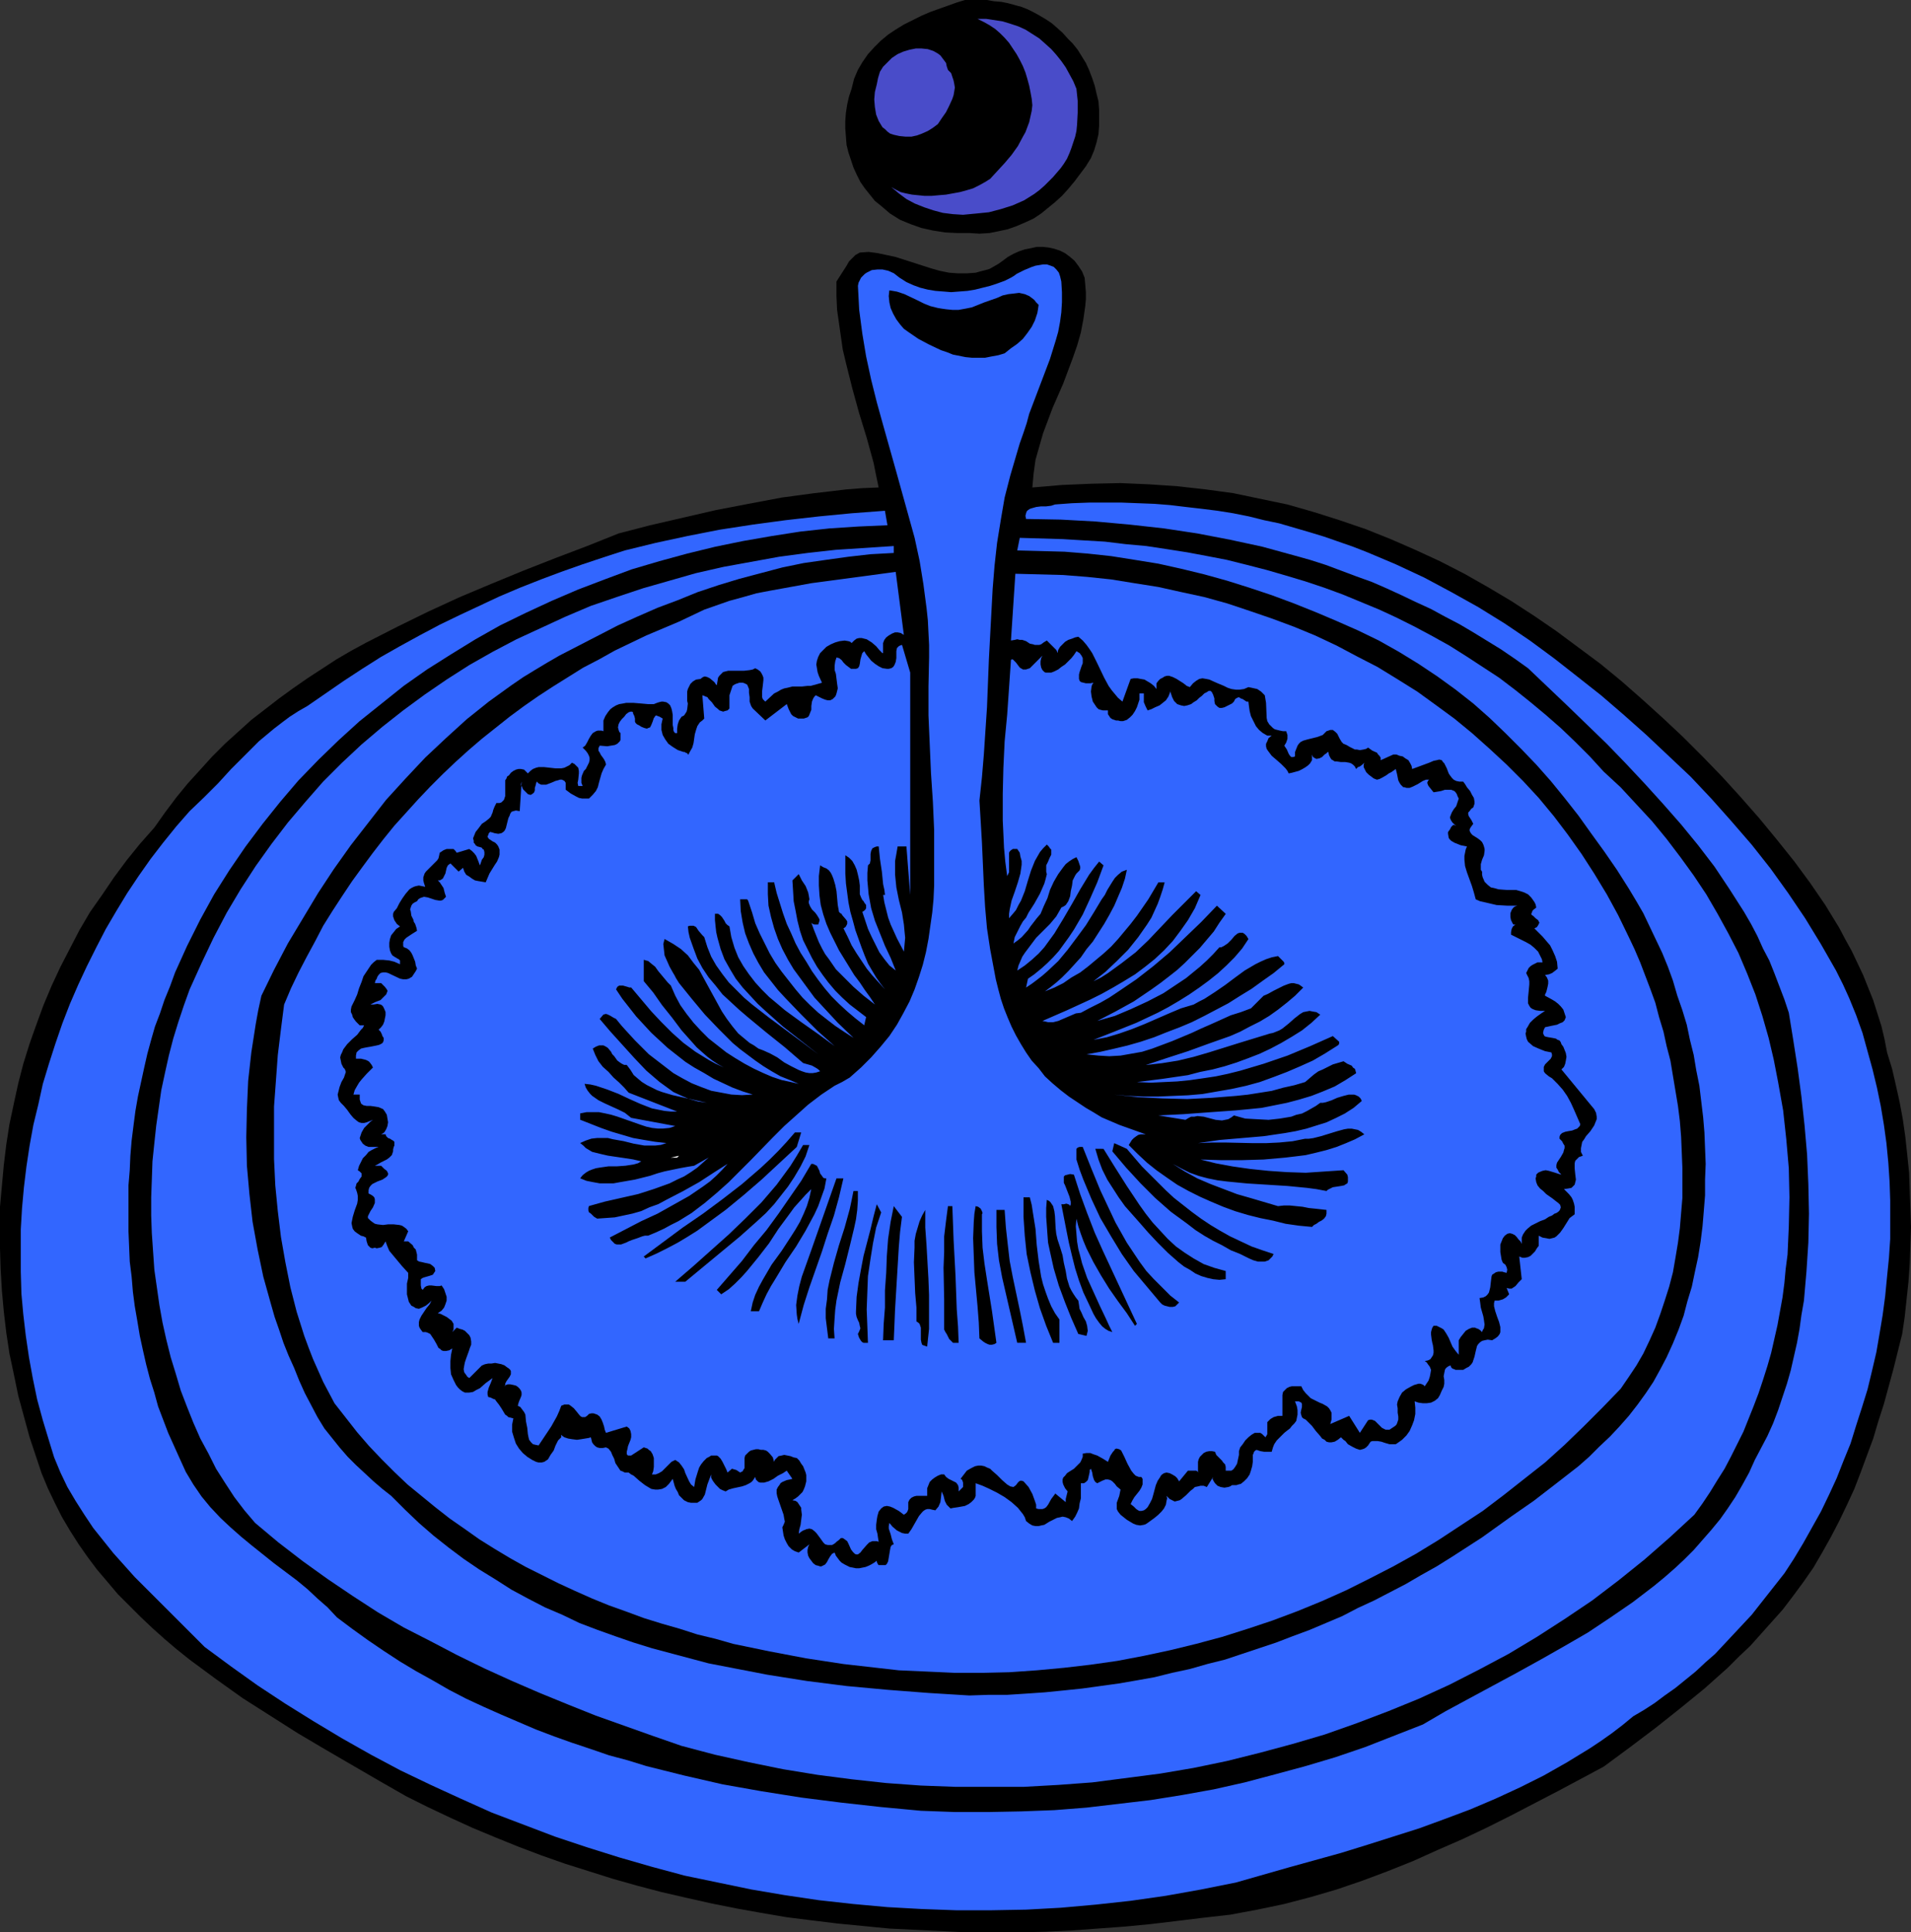 <?xml version="1.0" encoding="UTF-8" standalone="no"?>
<svg
   version="1.0"
   width="129.724mm"
   height="131.149mm"
   id="svg28"
   sodipodi:docname="Purple Spout.wmf"
   xmlns:inkscape="http://www.inkscape.org/namespaces/inkscape"
   xmlns:sodipodi="http://sodipodi.sourceforge.net/DTD/sodipodi-0.dtd"
   xmlns="http://www.w3.org/2000/svg"
   xmlns:svg="http://www.w3.org/2000/svg">
  <rect width="100%" height="100%" fill="#333333" stroke="none"/>
  <sodipodi:namedview
     id="namedview28"
     pagecolor="#ffffff"
     bordercolor="#000000"
     borderopacity="0.25"
     inkscape:showpageshadow="2"
     inkscape:pageopacity="0.0"
     inkscape:pagecheckerboard="0"
     inkscape:deskcolor="#d1d1d1"
     inkscape:document-units="mm" />
  <defs
     id="defs1">
    <pattern
       id="WMFhbasepattern"
       patternUnits="userSpaceOnUse"
       width="6"
       height="6"
       x="0"
       y="0" />
  </defs>
  <path
     style="fill:#000000;fill-opacity:1;fill-rule:evenodd;stroke:none"
     d="m 273.912,9.855 1.293,1.293 1.293,1.616 2.101,3.393 0.808,1.777 0.808,2.1 0.646,1.939 0.485,2.1 0.485,1.939 0.162,2.1 v 2.1 2.1 l -0.162,2.1 -0.485,2.1 -0.646,2.1 -0.808,1.939 -1.293,2.1 -1.454,1.939 -1.454,1.939 -1.616,1.939 -1.616,1.777 -1.778,1.616 -1.778,1.454 -1.778,1.454 -1.939,1.293 -2.101,0.969 -2.262,0.969 -2.262,0.808 -2.262,0.485 -2.424,0.485 -2.586,0.162 -2.586,-0.162 h -3.232 l -3.07,-0.162 -3.07,-0.485 -2.909,-0.646 -2.747,-0.969 -2.747,-1.131 -1.293,-0.808 -1.293,-0.808 -1.131,-0.969 -1.131,-0.969 -1.616,-1.293 -1.293,-1.616 -1.293,-1.616 -1.131,-1.616 -0.97,-1.939 -0.808,-1.777 -0.646,-1.939 -0.646,-1.939 -0.485,-1.939 -0.162,-2.1 -0.162,-2.1 v -1.939 l 0.162,-2.1 0.323,-2.1 0.485,-2.1 0.646,-1.939 0.646,-2.585 0.97,-2.262 1.131,-1.939 1.454,-2.1 1.616,-1.777 1.616,-1.616 1.939,-1.616 1.939,-1.293 2.101,-1.293 2.262,-1.131 2.262,-1.131 2.262,-0.969 4.525,-1.616 2.262,-0.808 L 247.571,0 h 1.939 1.939 1.778 l 1.778,0.323 1.939,0.162 1.616,0.323 1.778,0.485 1.778,0.485 1.616,0.646 1.616,0.808 1.454,0.808 1.616,0.969 1.454,0.969 1.293,1.131 1.454,1.293 z"
     id="path1" />
  <path
     style="fill:#494cc9;fill-opacity:1;fill-rule:evenodd;stroke:none"
     d="m 276.174,22.781 0.323,3.07 v 3.07 l -0.162,3.07 -0.162,1.616 -0.323,1.454 -0.485,1.454 -0.485,1.454 -0.485,1.293 -0.646,1.454 -0.808,1.293 -0.808,1.131 -0.97,1.131 -0.97,1.131 -1.131,1.131 -1.131,1.131 -1.293,1.131 -1.293,0.969 -1.293,0.808 -1.293,0.808 -1.454,0.646 -1.454,0.646 -3.07,0.969 -3.07,0.808 -3.232,0.323 -3.394,0.323 -2.586,-0.162 -2.586,-0.323 -2.424,-0.646 -2.424,-0.808 -2.424,-0.969 -2.101,-1.131 -1.939,-1.454 -1.939,-1.616 1.131,0.646 1.293,0.646 1.293,0.323 1.616,0.323 1.616,0.162 1.616,0.162 h 1.778 l 1.778,-0.162 1.939,-0.162 1.778,-0.323 1.778,-0.323 1.778,-0.485 1.616,-0.485 1.616,-0.808 1.454,-0.808 1.293,-0.808 3.717,-4.039 1.778,-2.1 1.616,-2.262 1.293,-2.423 0.646,-1.131 0.485,-1.293 0.485,-1.293 0.323,-1.454 0.323,-1.454 0.162,-1.454 -0.162,-1.616 -0.323,-1.777 -0.323,-1.616 -0.485,-1.777 -0.485,-1.616 -0.646,-1.616 -0.808,-1.616 -0.808,-1.454 -0.97,-1.454 -0.97,-1.454 -1.131,-1.293 -1.131,-1.131 -1.293,-1.131 -1.454,-0.969 -1.454,-0.808 -1.616,-0.808 h 2.262 l 2.101,0.323 2.101,0.323 2.101,0.646 1.939,0.646 1.778,0.808 1.778,1.131 1.778,1.131 1.454,1.293 1.616,1.454 1.293,1.454 1.293,1.616 1.131,1.616 0.97,1.777 0.97,1.777 z"
     id="path2" />
  <path
     style="fill:#494cc9;fill-opacity:1;fill-rule:evenodd;stroke:none"
     d="m 243.208,17.934 0.808,0.808 0.323,0.969 0.323,0.969 0.162,0.808 0.162,0.969 -0.162,0.969 -0.162,0.969 -0.323,0.969 -0.808,1.777 -0.808,1.616 -1.131,1.616 -0.97,1.454 -1.293,0.969 -1.293,0.808 -1.454,0.646 -1.293,0.485 -1.454,0.323 h -1.454 l -1.616,-0.162 -1.454,-0.323 -0.97,-0.323 -0.646,-0.485 -0.646,-0.646 -0.646,-0.485 -0.485,-0.808 -0.485,-0.808 -0.323,-0.808 -0.323,-0.808 -0.323,-1.939 -0.162,-1.939 0.162,-1.939 0.485,-1.939 0.162,-0.808 0.162,-0.808 0.485,-1.616 0.808,-1.293 1.131,-1.131 1.131,-1.131 1.454,-0.969 1.454,-0.646 1.616,-0.485 1.616,-0.323 h 1.454 l 1.616,0.162 1.454,0.485 1.131,0.646 0.646,0.485 0.485,0.646 0.485,0.646 0.485,0.646 0.162,0.808 z"
     id="path3" />
  <path
     style="fill:#000000;fill-opacity:1;fill-rule:evenodd;stroke:none"
     d="m 278.275,71.25 0.162,1.777 0.162,1.939 v 1.777 l -0.162,1.777 -0.485,3.393 -0.646,3.393 -0.97,3.393 -1.131,3.231 -2.424,6.463 -2.747,6.301 -2.424,6.463 -0.97,3.393 -0.97,3.393 -0.485,3.554 -0.323,3.554 7.595,-0.646 7.595,-0.323 7.434,-0.162 7.434,0.323 7.11,0.485 7.272,0.808 7.11,0.969 6.949,1.454 6.949,1.454 6.787,1.939 6.626,2.1 6.626,2.262 6.464,2.585 6.302,2.747 6.302,2.908 6.302,3.231 5.979,3.393 5.979,3.554 5.979,3.878 5.656,3.878 5.656,4.201 5.656,4.201 5.494,4.524 5.333,4.685 5.171,4.685 5.171,4.847 5.01,5.008 5.01,5.17 4.848,5.332 4.686,5.332 4.525,5.493 4.525,5.655 4.04,5.493 3.878,5.655 3.555,5.816 1.616,3.07 1.616,2.908 1.454,3.07 1.454,3.07 1.293,3.231 1.293,3.231 2.101,6.624 0.808,3.393 0.646,3.393 1.293,4.201 0.97,4.201 0.97,4.362 0.808,4.362 0.646,4.524 0.485,4.524 0.485,4.685 0.162,4.685 0.162,4.524 0.162,4.685 -0.162,4.685 -0.162,4.685 -0.323,4.685 -0.485,4.524 -0.485,4.524 -0.646,4.362 -2.262,9.048 -2.424,8.886 -1.454,4.524 -1.293,4.362 -1.616,4.362 -1.616,4.362 -1.616,4.201 -1.939,4.201 -1.939,4.039 -2.101,4.039 -2.262,4.039 -2.262,3.878 -2.586,3.716 -2.747,3.716 -2.586,3.393 -2.747,3.07 -2.747,3.07 -2.747,3.07 -2.909,2.747 -2.909,2.908 -5.979,5.332 -6.141,5.008 -6.302,5.008 -6.626,5.008 -6.787,5.008 -11.797,6.301 -12.12,6.301 -6.141,3.07 -6.141,2.908 -6.302,2.747 -6.464,2.908 -6.464,2.585 -6.464,2.423 -6.626,2.262 -6.626,1.939 -6.787,1.777 -6.949,1.454 -6.949,1.293 -7.11,0.808 -6.626,0.808 -6.787,0.808 -6.787,0.646 -6.626,0.485 -6.626,0.485 -6.787,0.323 -6.787,0.162 h -6.626 -6.787 l -6.626,-0.323 -6.626,-0.323 -6.626,-0.323 -6.626,-0.646 -6.626,-0.646 -6.626,-0.808 -6.464,-0.808 -6.626,-1.131 -6.302,-1.131 -6.464,-1.293 -6.464,-1.454 -6.302,-1.454 -6.141,-1.616 -6.302,-1.777 -6.141,-1.939 -6.141,-1.939 -5.979,-2.1 -5.979,-2.262 -5.979,-2.423 -5.818,-2.423 -5.656,-2.585 -5.818,-2.747 -5.494,-2.747 -6.787,-3.878 -6.949,-4.039 -6.949,-4.039 -7.11,-4.201 -7.11,-4.524 -7.11,-4.524 -6.787,-4.847 -6.787,-5.008 -3.232,-2.585 -3.232,-2.747 -3.07,-2.747 -3.07,-2.908 -2.909,-2.908 -2.909,-2.908 -2.586,-3.07 -2.747,-3.231 -2.424,-3.231 -2.262,-3.231 -2.262,-3.554 -2.101,-3.554 -1.778,-3.554 -1.778,-3.716 -1.616,-3.878 -1.293,-3.878 -1.778,-5.332 L 6.141,363.359 4.686,358.027 3.555,352.534 2.424,347.202 1.616,341.871 0.97,336.377 0.485,331.046 0.162,325.553 0,320.221 v -5.332 -5.332 l 0.485,-5.332 0.485,-5.332 0.646,-5.332 0.808,-5.17 1.131,-5.332 1.131,-5.17 1.293,-5.008 1.616,-5.17 1.778,-5.008 1.778,-4.847 2.101,-5.008 2.262,-4.847 2.424,-4.685 2.424,-4.685 2.747,-4.685 3.07,-4.362 3.07,-4.524 3.232,-4.362 3.394,-4.201 3.717,-4.201 2.747,-3.878 2.909,-3.878 2.909,-3.554 3.232,-3.554 3.07,-3.393 3.232,-3.231 3.394,-3.07 3.394,-3.07 3.555,-2.747 3.555,-2.747 3.555,-2.585 3.717,-2.585 7.434,-4.847 3.878,-2.262 3.878,-2.1 7.918,-4.039 7.918,-3.878 8.08,-3.716 8.08,-3.393 8.242,-3.393 8.242,-3.231 8.08,-3.07 8.08,-3.231 8.08,-2.1 8.403,-1.939 8.403,-1.939 8.403,-1.616 8.565,-1.616 8.403,-1.131 4.202,-0.485 4.04,-0.485 4.202,-0.323 4.04,-0.162 -0.646,-3.07 -0.646,-3.231 -1.778,-6.463 -1.939,-6.301 -1.778,-6.463 -1.616,-6.463 -0.808,-3.393 -0.485,-3.393 -0.485,-3.393 -0.485,-3.393 -0.162,-3.554 v -3.716 l 2.586,-4.039 0.646,-1.131 0.808,-0.808 0.808,-0.808 1.131,-0.646 2.262,-0.162 2.424,0.323 2.262,0.485 2.262,0.485 4.525,1.454 4.525,1.454 2.262,0.646 2.424,0.485 2.262,0.162 h 2.262 l 2.262,-0.162 1.131,-0.323 1.293,-0.323 1.131,-0.323 1.131,-0.646 1.131,-0.646 1.131,-0.808 1.293,-0.969 1.454,-0.808 1.454,-0.646 1.454,-0.485 1.616,-0.323 1.454,-0.323 h 1.616 l 1.454,0.162 1.454,0.323 1.454,0.485 1.293,0.646 1.293,0.969 1.131,0.969 0.97,1.293 0.97,1.454 z"
     id="path4" />
  <path
     style="fill:#3266ff;fill-opacity:1;fill-rule:evenodd;stroke:none"
     d="m 272.296,72.219 0.162,2.747 v 2.585 l -0.162,2.585 -0.323,2.423 -0.485,2.585 -0.646,2.262 -1.454,4.685 -1.778,4.685 -1.778,4.685 -1.778,4.685 -0.646,2.423 -0.808,2.423 -0.97,2.747 -0.808,2.747 -1.616,5.493 -1.454,5.655 -0.97,5.655 -0.97,5.978 -0.646,5.816 -0.485,5.978 -0.323,5.978 -0.646,12.117 -0.485,12.279 -0.808,12.117 -0.485,5.816 -0.646,5.978 0.323,5.332 0.323,5.493 0.485,10.986 0.323,5.493 0.485,5.493 0.808,5.332 0.97,5.17 0.485,2.585 0.646,2.585 0.646,2.423 0.808,2.423 0.97,2.423 0.97,2.262 1.131,2.262 1.293,2.262 1.293,2.1 1.454,2.1 1.778,1.939 1.616,2.1 1.939,1.777 2.101,1.777 2.101,1.616 2.424,1.616 1.939,1.293 1.939,1.131 2.101,1.293 2.262,0.969 2.262,0.969 2.262,0.808 4.525,1.616 h -0.646 -0.646 l -0.646,0.162 -0.485,0.323 -0.646,0.485 -0.485,0.485 -0.808,1.293 2.262,2.262 2.424,2.262 2.424,1.939 2.747,1.939 2.586,1.777 2.909,1.616 2.909,1.454 2.909,1.293 3.07,1.293 3.07,1.131 3.232,0.969 3.232,0.808 3.232,0.646 3.232,0.808 3.394,0.485 3.394,0.323 0.485,-0.485 0.646,-0.323 0.646,-0.485 0.646,-0.323 0.646,-0.485 0.485,-0.646 0.162,-0.646 v -0.485 -0.485 l -1.454,-0.162 -1.454,-0.162 -1.616,-0.162 -1.616,-0.323 -3.232,-0.323 h -1.616 l -1.454,0.162 -7.11,-2.1 -3.394,-0.969 -3.394,-1.293 -3.394,-1.293 -3.394,-1.454 -3.232,-1.777 -3.07,-1.939 2.101,1.131 2.262,1.131 2.262,0.808 2.424,0.646 2.424,0.485 2.586,0.323 5.01,0.485 10.342,0.646 5.01,0.485 2.424,0.323 2.586,0.485 0.323,-0.323 0.323,-0.162 0.97,-0.485 2.101,-0.323 0.808,-0.162 0.485,-0.323 0.323,-0.162 0.162,-0.485 v -0.485 -0.646 l -0.162,-0.646 -0.97,-1.131 -4.848,0.323 -4.848,0.323 -4.848,-0.162 -4.686,-0.323 -4.686,-0.485 -4.525,-0.646 -4.363,-0.808 -3.878,-0.969 5.171,0.162 h 5.494 l 5.494,-0.162 5.494,-0.485 2.747,-0.323 2.586,-0.323 2.747,-0.646 2.586,-0.646 2.586,-0.808 2.424,-0.969 2.262,-0.969 2.424,-1.293 -0.808,-0.646 -0.808,-0.485 -0.808,-0.162 -0.808,-0.162 h -0.97 l -0.97,0.162 -1.778,0.485 -2.101,0.646 -2.101,0.646 -1.939,0.485 -1.131,0.162 h -0.97 l -3.232,0.646 -3.394,0.323 -3.394,0.162 h -3.394 l -7.11,-0.162 h -3.394 l -3.555,0.162 5.494,-0.808 11.312,-0.969 5.494,-0.808 2.747,-0.485 2.747,-0.646 2.586,-0.808 2.586,-0.808 2.424,-1.131 2.262,-1.131 2.262,-1.454 2.101,-1.777 -0.323,-0.646 -0.485,-0.485 -0.646,-0.323 -0.485,-0.162 h -0.646 -0.808 l -1.293,0.323 -1.616,0.485 -1.454,0.646 -1.454,0.485 -0.808,0.162 h -0.646 l -1.131,0.808 -1.131,0.646 -1.131,0.646 -1.293,0.646 -1.454,0.323 -1.293,0.485 -2.909,0.485 -2.909,0.323 -3.07,-0.162 -2.909,-0.162 -2.909,-0.808 -0.646,0.485 -0.808,0.485 -0.808,0.162 -0.808,0.162 -1.616,-0.162 -3.07,-0.808 -1.616,-0.162 -0.808,0.162 h -0.808 l -0.646,0.323 -0.808,0.485 -6.949,-1.131 6.464,-0.323 6.626,-0.485 6.787,-0.485 3.394,-0.323 3.232,-0.323 3.232,-0.646 3.232,-0.646 3.07,-0.808 3.232,-0.969 2.909,-1.131 3.07,-1.293 2.747,-1.616 2.747,-1.777 -0.162,-0.646 -0.162,-0.485 -0.485,-0.323 -0.323,-0.485 -1.131,-0.485 -0.97,-0.646 -2.747,0.808 -2.586,1.293 -1.131,0.485 -1.131,0.808 -1.131,0.969 -1.131,0.969 -2.747,0.808 -2.909,0.646 -2.909,0.808 -3.07,0.485 -3.07,0.485 -3.07,0.323 -6.141,0.485 -6.302,0.323 -6.302,-0.162 -6.302,-0.323 -6.141,-0.646 3.717,0.323 3.717,0.162 h 3.878 l 3.717,-0.162 3.878,-0.162 3.717,-0.323 3.717,-0.646 3.717,-0.646 3.717,-0.808 3.555,-0.969 3.555,-1.293 3.394,-1.293 3.394,-1.454 3.232,-1.454 3.07,-1.777 3.07,-1.939 0.485,-0.323 0.162,-0.323 v -0.485 l -1.616,-1.454 -5.818,2.585 -5.818,2.423 -6.141,2.1 -5.979,1.777 -3.232,0.808 -3.07,0.646 -3.232,0.485 -3.394,0.485 -3.232,0.323 -3.394,0.162 -3.394,0.162 -3.555,-0.162 6.464,-0.808 6.626,-0.969 3.07,-0.808 3.232,-0.646 3.07,-0.808 3.07,-0.969 3.07,-1.131 2.909,-1.131 2.747,-1.293 2.747,-1.454 2.747,-1.616 2.586,-1.616 2.424,-1.939 2.262,-2.1 -0.97,-0.646 -0.97,-0.162 -0.808,-0.162 -0.808,0.162 -0.808,0.162 -0.808,0.485 -1.454,1.131 -1.454,1.293 -1.616,1.293 -0.808,0.485 -0.808,0.323 -0.808,0.323 -0.808,0.162 -7.918,2.423 -7.757,2.423 -3.878,1.131 -4.04,0.969 -4.04,0.646 -4.202,0.485 5.333,-1.777 5.494,-1.777 5.333,-1.939 5.494,-1.939 2.586,-1.131 2.424,-1.293 2.586,-1.293 2.424,-1.454 2.262,-1.616 2.262,-1.777 2.101,-1.777 2.101,-2.1 -0.646,-0.485 -0.485,-0.323 -0.646,-0.162 -0.646,-0.162 h -0.646 l -0.646,0.162 -1.293,0.485 -1.293,0.646 -1.293,0.646 -1.454,0.808 -1.131,0.485 -3.232,3.231 -2.586,0.969 -2.586,0.808 -5.01,2.262 -2.586,1.131 -2.424,1.131 -5.01,2.1 -2.586,0.969 -2.586,0.969 -2.586,0.808 -2.747,0.485 -2.747,0.485 -2.909,0.162 -2.747,-0.162 -3.07,-0.323 3.555,-0.646 3.555,-0.808 3.394,-0.808 3.394,-0.969 3.394,-1.131 3.232,-1.293 3.394,-1.293 3.07,-1.293 3.232,-1.616 3.07,-1.616 3.07,-1.616 3.07,-1.939 2.909,-1.777 2.909,-2.1 2.747,-1.939 2.747,-2.262 v -0.323 l -0.162,-0.323 -0.485,-0.485 -0.485,-0.485 -0.485,-0.485 -1.616,0.323 -1.454,0.485 -1.454,0.646 -1.293,0.646 -2.747,1.616 -2.424,1.777 -2.586,1.939 -2.586,1.777 -2.747,1.777 -1.293,0.646 -1.454,0.808 -3.232,0.969 -3.07,1.293 -6.302,2.747 -3.232,1.293 -3.232,1.131 -3.232,0.969 -3.394,0.646 5.333,-2.1 5.656,-2.262 5.494,-2.585 2.747,-1.454 2.747,-1.616 2.586,-1.616 2.586,-1.777 2.424,-1.777 2.424,-1.939 2.101,-1.939 2.101,-2.1 1.939,-2.262 1.616,-2.423 -0.485,-0.808 -0.485,-0.485 -0.485,-0.323 h -0.485 -0.323 l -0.485,0.162 -0.808,0.646 -0.808,0.969 -0.97,0.969 -0.97,0.646 -0.646,0.323 h -0.485 l -1.616,1.777 -1.616,1.616 -1.778,1.616 -1.778,1.454 -1.778,1.454 -1.939,1.293 -3.878,2.585 -4.04,2.1 -4.202,1.939 -4.202,1.777 -4.525,1.293 4.686,-2.423 4.686,-2.585 4.525,-3.07 2.262,-1.616 2.101,-1.616 2.262,-1.777 1.939,-1.777 1.939,-1.939 1.939,-1.939 1.778,-2.1 1.778,-2.1 1.454,-2.262 1.616,-2.262 -2.262,-2.1 -4.04,4.201 -4.04,3.878 -4.04,3.878 -4.202,3.554 -4.363,3.393 -4.525,3.07 -2.424,1.616 -2.262,1.293 -2.586,1.293 -2.424,1.293 -1.293,0.162 -1.131,0.485 -1.131,0.485 -1.131,0.485 -1.131,0.485 -1.293,0.323 h -1.293 l -0.646,-0.162 -0.808,-0.162 6.302,-2.747 5.979,-2.747 2.909,-1.454 2.909,-1.616 2.747,-1.616 2.909,-1.777 2.586,-1.939 2.424,-1.939 2.424,-2.262 2.262,-2.423 1.939,-2.585 1.939,-2.747 1.778,-3.07 1.454,-3.393 -1.131,-0.969 -3.07,3.07 -3.07,3.07 -3.07,3.231 -3.07,3.231 -3.232,3.07 -3.555,2.747 -1.778,1.293 -1.778,1.293 -1.778,1.131 -1.939,0.969 3.07,-2.423 2.909,-2.747 2.909,-2.908 2.586,-3.231 1.131,-1.616 1.131,-1.616 1.131,-1.777 0.808,-1.777 0.808,-1.777 0.646,-1.777 0.646,-1.939 0.485,-1.777 h -1.616 l -2.586,4.362 -1.454,2.1 -1.454,2.1 -1.616,2.1 -1.616,1.939 -1.616,1.939 -1.778,1.939 -1.939,1.777 -1.939,1.616 -1.939,1.616 -2.101,1.616 -2.262,1.293 -2.101,1.454 -2.262,1.131 -2.424,0.969 1.293,-0.969 1.616,-1.293 1.454,-1.293 1.616,-1.616 1.616,-1.777 1.616,-1.777 1.454,-2.1 1.616,-1.939 1.454,-2.262 1.454,-2.262 1.293,-2.262 1.293,-2.423 0.97,-2.262 0.97,-2.262 0.808,-2.423 0.485,-2.262 -1.293,0.485 -0.97,0.808 -0.808,0.808 -0.646,0.969 -1.293,2.1 -0.646,1.293 -0.808,1.131 -1.939,3.231 -2.101,3.393 -2.262,3.07 -2.424,3.231 -2.424,2.908 -2.747,2.585 -1.293,1.131 -1.454,1.131 -1.293,0.969 -1.454,0.969 0.485,-2.262 1.616,-1.131 1.778,-1.454 1.616,-1.454 1.454,-1.454 1.454,-1.616 1.293,-1.777 1.293,-1.777 1.293,-1.939 2.262,-3.878 1.939,-4.201 1.778,-4.039 1.616,-4.362 -1.131,-0.969 -1.293,1.616 -1.293,1.777 -2.262,3.716 -2.101,3.716 -2.262,3.878 -2.262,3.716 -1.293,1.777 -1.293,1.777 -1.454,1.616 -1.778,1.616 -1.778,1.454 -1.939,1.293 0.323,-1.293 0.485,-1.131 0.485,-1.131 0.646,-0.969 1.454,-1.939 1.454,-1.939 1.778,-1.777 1.778,-1.777 1.616,-1.939 0.646,-1.131 0.646,-1.131 0.646,-0.323 0.485,-0.323 0.323,-0.485 0.323,-0.485 0.485,-1.293 0.162,-1.293 0.323,-1.454 0.162,-1.293 0.646,-1.293 0.323,-0.485 0.485,-0.485 0.323,-0.323 0.162,-0.485 v -0.485 l -0.162,-0.485 -0.323,-0.969 -0.485,-0.969 -0.97,0.485 -0.97,0.646 -0.808,0.646 -0.646,0.808 -1.293,1.777 -1.131,1.939 -0.97,2.1 -0.646,2.1 -0.97,2.1 -0.808,1.939 -0.97,1.131 -1.616,2.1 -0.646,0.969 -1.616,1.777 -0.97,0.808 -1.131,0.808 0.162,-0.808 0.162,-0.808 0.485,-0.969 0.485,-0.969 0.485,-0.969 0.646,-1.131 0.808,-0.969 0.646,-1.293 1.454,-2.262 1.454,-2.585 1.131,-2.585 0.323,-1.131 0.323,-1.293 -0.162,-0.646 v -0.485 -1.131 l 0.485,-0.969 0.323,-0.808 0.485,-0.969 v -0.808 -0.485 l -0.323,-0.323 -0.323,-0.485 -0.485,-0.485 -0.97,0.969 -0.808,0.969 -0.646,1.131 -0.646,1.131 -0.97,2.423 -0.808,2.585 -0.808,2.747 -0.97,2.423 -0.646,1.131 -0.646,1.293 -0.808,0.969 -0.97,1.131 v -1.131 l 0.162,-1.131 0.485,-2.262 0.808,-2.262 0.808,-2.423 0.646,-2.262 0.162,-1.131 0.162,-1.131 v -0.969 l -0.323,-1.131 -0.162,-0.969 -0.646,-0.969 h -0.646 -0.485 l -0.485,0.323 -0.323,0.323 -0.162,0.323 v 0.485 1.131 1.131 1.293 0.969 l -0.323,0.646 -0.162,0.323 -0.485,-3.716 -0.323,-3.554 -0.162,-3.554 -0.162,-3.393 v -6.947 l 0.162,-6.624 0.323,-6.786 0.646,-6.786 0.485,-6.947 0.485,-7.109 0.162,-0.162 h 0.323 l 0.323,0.323 0.485,0.485 0.485,0.646 0.485,0.646 0.808,0.485 h 0.323 0.485 l 0.485,-0.162 0.485,-0.162 3.232,-3.231 -0.323,0.646 -0.162,0.808 v 0.808 l 0.162,0.808 0.323,0.646 0.485,0.485 0.323,0.162 h 0.485 0.485 0.485 l 0.808,-0.323 0.97,-0.485 0.808,-0.646 0.97,-0.646 0.808,-0.808 0.808,-0.808 0.646,-0.808 0.646,-0.969 0.808,0.485 0.485,0.646 0.323,0.646 v 0.646 0.646 l -0.323,0.808 -0.485,1.454 -0.162,0.646 v 0.646 0.485 l 0.162,0.485 0.323,0.323 0.646,0.162 0.646,0.162 h 1.131 l 0.808,-0.162 -0.323,0.485 -0.162,0.485 -0.162,1.293 0.162,1.293 0.323,1.293 0.646,0.969 0.323,0.485 0.485,0.485 0.485,0.162 0.646,0.162 h 0.646 0.646 v 0.485 0.485 l 0.323,0.485 0.323,0.485 0.485,0.323 0.485,0.162 0.485,0.162 h 0.485 l 0.646,0.162 h 0.646 l 0.485,-0.162 0.485,-0.162 0.808,-0.646 0.646,-0.646 0.646,-0.969 0.485,-0.969 0.323,-0.969 0.323,-0.969 v -1.616 h 1.131 v 1.131 1.131 l 0.485,1.131 0.485,0.969 0.97,-0.323 0.97,-0.485 1.131,-0.485 0.808,-0.646 0.808,-0.646 0.646,-0.969 0.323,-0.808 0.323,-1.131 -0.162,0.646 0.162,0.485 0.323,0.969 0.485,0.969 0.808,0.808 0.97,0.323 0.808,0.162 0.808,-0.162 0.97,-0.323 0.646,-0.485 0.808,-0.485 0.646,-0.646 0.646,-0.485 0.646,-0.646 0.646,-0.323 0.485,-0.323 h 0.485 l 0.323,0.323 0.162,0.323 0.162,0.323 0.162,0.485 0.162,0.485 v 0.646 l 0.162,0.808 0.323,0.323 0.323,0.323 0.485,0.323 h 0.646 l 0.646,-0.162 1.293,-0.646 0.646,-0.323 0.485,-0.485 0.162,-0.323 0.162,-0.323 0.485,-0.323 0.485,-0.162 0.485,0.323 0.485,0.162 0.485,0.323 0.485,0.323 h 0.485 l 0.162,1.293 0.162,1.131 0.323,1.293 0.646,1.293 0.646,1.293 0.808,0.969 0.97,0.808 1.131,0.646 h 1.131 l -0.808,0.646 -0.323,0.808 -0.323,0.646 v 0.646 l 0.162,0.646 0.323,0.485 0.485,0.646 0.485,0.646 1.131,0.969 1.293,1.131 1.131,1.131 0.485,0.646 0.323,0.646 0.808,-0.162 1.778,-0.485 0.97,-0.485 0.808,-0.485 0.646,-0.485 0.485,-0.485 0.485,-0.808 v -1.454 l 0.162,0.485 0.323,0.323 0.323,0.162 0.323,0.162 0.808,-0.162 0.646,-0.323 0.646,-0.646 0.485,-0.323 0.323,-0.323 h 0.162 v 0 l 0.162,0.808 0.323,0.646 0.323,0.485 0.323,0.162 0.485,0.323 h 0.485 l 1.131,0.162 h 1.131 l 0.97,0.162 0.485,0.162 0.485,0.323 0.485,0.485 0.323,0.646 0.485,-0.485 0.485,-0.162 0.646,-0.485 0.485,-0.485 -0.162,0.485 v 0.646 l 0.323,0.646 0.323,0.646 0.646,0.646 0.646,0.485 0.646,0.485 0.808,0.323 0.646,-0.162 0.646,-0.323 1.131,-0.646 0.646,-0.485 0.646,-0.323 1.131,-0.808 0.162,0.646 0.162,0.646 0.162,0.808 0.162,0.808 0.323,0.646 0.323,0.485 0.646,0.646 h 0.323 l 0.485,0.162 h 0.808 l 0.808,-0.323 1.293,-0.646 1.293,-0.808 0.808,-0.323 h 0.808 l -0.323,0.323 -0.162,0.485 0.162,0.485 0.162,0.323 0.646,0.808 0.646,0.808 0.97,-0.162 0.97,-0.162 0.97,-0.323 h 0.97 0.646 l 0.808,0.323 0.323,0.323 0.323,0.485 0.162,0.485 0.323,0.646 -0.323,0.969 -0.323,0.969 -0.646,0.808 -0.485,0.808 -0.323,0.808 -0.162,0.485 0.162,0.485 0.162,0.323 0.323,0.485 0.485,0.485 0.485,0.323 -0.485,-0.162 h -0.323 l -0.323,0.323 -0.162,0.162 -0.323,0.646 -0.485,0.646 v 0.485 l 0.162,0.969 0.162,0.323 0.485,0.485 0.808,0.485 1.616,0.646 1.616,0.323 -0.323,0.808 -0.162,0.808 -0.162,0.808 v 0.969 l 0.162,1.616 0.485,1.616 1.293,3.554 0.485,1.616 0.485,1.777 1.131,0.485 1.454,0.323 2.747,0.646 2.747,0.162 h 1.293 1.293 l -0.485,0.162 -0.323,0.162 -0.323,0.323 -0.323,0.485 -0.323,0.808 v 0.969 l 0.162,0.808 0.323,0.646 0.162,0.323 0.162,0.162 h 0.162 0.323 l -0.646,0.485 -0.323,0.646 -0.162,0.808 v 0.646 l 2.586,1.293 1.293,0.646 1.131,0.646 0.97,0.808 0.97,0.969 0.646,1.293 0.323,0.646 0.162,0.808 h -0.646 -0.646 l -0.646,0.323 -0.646,0.323 -0.485,0.323 -0.485,0.485 -0.323,0.646 -0.323,0.646 0.323,0.646 0.323,0.646 0.162,0.808 v 0.808 l -0.162,1.777 -0.162,1.616 v 0.646 0.808 l 0.323,0.646 0.323,0.485 0.485,0.323 0.808,0.323 1.131,0.162 h 0.485 0.808 l -0.97,0.646 -1.131,0.808 -0.97,0.808 -0.808,0.808 -0.646,1.131 -0.323,0.485 v 0.646 l -0.162,0.485 0.162,0.808 0.162,0.646 0.323,0.646 1.293,1.131 1.454,0.646 1.616,0.646 1.616,0.323 0.162,0.485 v 0.485 l -0.323,0.646 -0.485,0.485 -0.97,0.969 -0.323,0.646 v 0.323 0.323 0.485 l 0.323,0.485 0.97,0.808 0.808,0.485 1.454,1.454 1.293,1.454 1.131,1.616 0.97,1.777 0.808,1.777 1.616,3.716 -0.162,0.485 -0.323,0.323 -0.323,0.323 -0.485,0.162 -0.808,0.323 -0.97,0.162 -0.808,0.162 -0.808,0.323 -0.162,0.162 -0.323,0.323 -0.162,0.485 v 0.485 l 0.646,0.646 0.323,0.646 0.323,0.485 v 0.646 l -0.162,0.485 -0.162,0.646 -0.646,1.131 -0.646,0.969 -0.323,0.485 -0.162,0.646 v 0.646 l 0.323,0.485 0.323,0.646 0.646,0.646 -0.646,-0.162 -0.97,-0.323 -1.616,-0.485 -0.808,-0.162 -0.808,0.162 -0.808,0.323 -0.323,0.162 -0.485,0.485 v 0.485 l -0.162,0.485 0.162,0.969 0.323,0.808 0.646,0.808 0.808,0.646 0.808,0.808 1.616,1.131 0.808,0.646 0.646,0.485 0.485,0.485 0.162,0.646 -0.162,0.485 -0.162,0.323 -0.323,0.323 -0.485,0.323 -0.485,0.162 -0.646,0.485 -0.808,0.323 -0.97,0.646 -1.293,0.485 -2.262,1.131 -0.97,0.808 -0.485,0.485 -0.323,0.485 -0.323,0.485 -0.323,0.808 v 0.646 0.969 l -0.323,-0.646 -0.485,-0.485 -0.485,-0.646 -0.485,-0.485 -0.646,-0.323 -0.646,-0.162 -0.646,0.162 -0.646,0.485 -0.485,0.646 -0.323,0.808 -0.323,0.808 v 0.969 0.969 l 0.162,0.969 0.162,0.969 0.323,0.808 0.646,0.485 0.323,0.646 0.162,0.646 -0.162,0.808 -0.646,-0.162 -0.485,-0.162 h -0.97 l -0.646,0.162 -0.485,0.323 -0.485,0.323 -0.162,0.485 -0.162,1.293 -0.162,1.454 -0.162,0.646 -0.162,0.646 -0.323,0.485 -0.485,0.485 -0.646,0.323 -0.97,0.162 0.162,1.131 0.162,1.293 0.323,1.131 0.323,1.131 0.162,0.969 0.162,1.131 -0.162,0.969 -0.323,0.485 -0.162,0.485 -0.485,-0.485 -0.485,-0.323 -0.485,-0.162 -0.323,-0.162 h -0.808 l -0.808,0.323 -0.808,0.485 -0.646,0.808 -0.646,0.808 -0.485,0.808 v 3.716 l -0.808,-0.969 -0.808,-1.131 -0.485,-1.131 -0.485,-1.131 -0.646,-1.131 -0.646,-0.969 -0.485,-0.323 -0.646,-0.323 -0.646,-0.323 h -0.808 l -0.323,0.485 -0.162,0.485 -0.162,0.646 v 0.646 l 0.162,1.293 0.162,0.808 0.162,0.646 0.162,1.293 v 0.646 l -0.162,0.646 -0.323,0.485 -0.323,0.485 -0.646,0.323 -0.808,0.162 0.485,0.323 0.323,0.485 0.485,0.646 0.323,0.808 -0.162,0.969 -0.162,0.808 -0.323,0.969 -0.97,1.454 -0.323,-0.323 -0.323,-0.162 -0.485,-0.162 h -0.485 l -1.131,0.323 -0.97,0.485 -1.131,0.646 -0.97,0.808 -0.646,1.131 -0.485,1.131 -0.162,0.808 0.162,0.969 v 1.131 l 0.162,0.969 v 0.808 l -0.323,0.969 -0.162,0.323 -0.323,0.323 -0.485,0.323 -0.485,0.323 -0.485,0.323 h -0.485 -0.485 l -0.323,-0.162 -0.646,-0.323 -1.293,-1.293 -0.485,-0.485 -0.808,-0.323 h -0.485 l -0.485,0.162 -2.101,3.231 -2.747,-4.362 -4.848,2.1 0.323,-1.131 v -0.969 -0.808 l -0.323,-0.646 -0.323,-0.485 -0.485,-0.485 -1.131,-0.646 -0.808,-0.323 -0.646,-0.323 -1.616,-0.808 -0.646,-0.646 -0.646,-0.646 -0.646,-0.808 -0.485,-0.969 h -1.616 -0.808 l -0.646,0.162 -0.646,0.323 -0.485,0.485 -0.485,0.485 -0.162,0.808 v 5.332 h -0.646 -0.485 l -1.131,0.323 -0.808,0.485 -0.808,0.808 v 0.969 1.131 0.969 l -0.162,0.323 -0.323,0.485 -0.485,-0.485 -0.323,-0.323 -0.485,-0.323 h -0.485 -0.97 l -0.808,0.485 -0.808,0.646 -0.808,0.808 -0.646,0.969 -0.646,0.808 -0.323,0.969 v 0.969 l -0.485,2.262 -0.485,0.808 -0.485,0.646 -0.485,0.323 h -0.323 -0.485 -0.646 v -0.969 l -0.162,-0.646 -0.485,-0.485 -0.323,-0.485 -0.485,-0.485 -0.485,-0.485 -0.485,-0.485 -0.323,-0.808 -0.808,-0.162 h -0.646 l -0.808,0.162 -0.646,0.323 -0.485,0.485 -0.485,0.485 -0.323,0.646 -0.162,0.646 v 2.747 l -0.162,-0.323 -0.323,-0.162 h -0.646 -0.808 -0.646 l -2.262,2.747 -0.485,-0.808 -0.485,-0.485 -0.808,-0.485 -0.646,-0.323 -0.808,-0.162 -0.646,0.162 -0.485,0.323 -0.323,0.323 -0.162,0.323 -0.646,0.969 -0.485,1.131 -0.646,2.423 -0.323,1.131 -0.485,0.969 -0.646,1.131 -0.485,0.485 -0.485,0.323 -0.646,0.162 h -0.485 l -0.323,-0.162 -0.485,-0.323 -0.646,-0.646 -0.808,-0.646 0.485,-0.969 0.485,-0.808 1.293,-1.616 0.485,-0.808 0.323,-0.808 v -0.485 -0.323 -0.646 l -0.323,-0.485 h -0.323 -0.323 l -0.808,-0.323 -0.485,-0.485 -0.646,-0.808 -0.97,-1.777 -0.808,-1.777 -0.485,-0.969 -0.323,-0.646 -0.485,-0.323 -0.646,-0.162 h -0.162 l -0.323,0.162 -0.162,0.323 -0.323,0.323 -0.323,0.485 -0.323,0.485 -0.323,0.808 -0.323,0.808 -1.293,-0.808 -1.454,-0.808 -0.97,-0.323 -0.808,-0.323 h -0.97 l -0.97,0.162 v 0.808 l -0.323,0.808 -0.323,0.646 -0.485,0.485 -1.131,1.131 -1.293,0.808 -0.485,0.323 -0.485,0.646 -0.485,0.485 -0.162,0.485 v 0.646 l 0.162,0.646 0.485,0.969 0.646,0.808 -0.162,0.646 -0.162,0.646 -0.162,0.646 v 0.808 l -2.747,-2.262 v 0.162 l -0.485,0.646 -0.485,0.646 -0.808,1.454 -0.485,0.646 -0.485,0.323 -0.485,0.162 h -0.485 -0.485 l -0.646,-0.162 v -0.969 l -0.323,-0.969 -0.646,-1.777 -0.97,-1.777 -1.293,-1.454 -0.485,-0.162 h -0.323 l -0.323,0.162 -0.323,0.323 -0.485,0.646 -0.646,0.485 -0.808,-0.162 -0.808,-0.485 -1.293,-1.131 -1.293,-1.293 -1.293,-1.131 -0.485,-0.485 -0.808,-0.323 -0.646,-0.323 -0.808,-0.162 h -0.808 l -0.808,0.162 -0.97,0.485 -1.131,0.646 -1.616,2.1 0.323,0.162 0.162,0.323 0.162,0.485 v 1.131 l -1.131,1.131 v -0.485 -0.485 l -0.162,-0.646 -0.485,-0.646 -0.646,-0.323 -0.646,-0.323 -0.646,-0.323 -0.646,-0.485 -0.485,-0.646 h -0.808 l -0.808,0.323 -0.808,0.485 -0.646,0.485 -0.646,0.646 -0.323,0.808 -0.323,0.808 v 0.808 1.131 h -1.293 -1.454 l -0.646,0.162 -0.646,0.323 -0.485,0.485 -0.323,0.646 v 1.777 l -0.162,0.485 -0.162,0.323 -0.323,0.323 -0.485,0.323 -0.646,-0.485 -0.646,-0.485 -1.454,-0.808 -0.808,-0.323 -0.808,-0.162 -0.808,0.162 -0.646,0.485 -0.646,0.808 -0.323,1.131 -0.162,0.969 -0.162,1.293 v 1.131 l 0.323,1.131 0.162,1.131 0.162,0.969 -0.485,-0.162 h -0.485 -0.646 l -0.808,0.323 -0.646,0.646 -1.131,1.293 -0.485,0.646 -0.646,0.485 h -0.485 l -0.323,-0.162 -0.485,-0.485 -0.485,-0.646 -0.646,-1.454 -0.323,-0.646 -0.646,-0.485 -0.485,-0.323 h -0.485 l -0.485,0.485 -0.646,0.485 -0.323,0.323 -0.485,0.323 -0.323,0.162 h -0.485 -0.646 l -0.646,-0.162 -0.485,-0.485 -0.808,-1.131 -0.97,-1.293 -0.485,-0.485 -0.646,-0.485 -0.646,-0.162 -0.808,0.162 -0.323,0.162 -0.485,0.162 -0.485,0.323 -0.646,0.485 0.162,-1.131 0.323,-1.131 0.162,-1.293 0.162,-1.293 -0.162,-1.293 v -0.485 l -0.323,-0.485 -0.323,-0.485 -0.323,-0.485 -0.485,-0.323 -0.808,-0.162 0.808,-0.485 0.646,-0.485 0.646,-0.646 0.485,-0.485 0.323,-0.646 0.323,-0.808 0.162,-0.646 0.162,-0.646 v -0.808 -0.808 l -0.162,-0.646 -0.323,-0.808 -0.323,-0.808 -0.485,-0.646 -0.485,-0.808 -0.646,-0.646 -0.808,-0.162 -0.808,-0.323 -0.808,-0.162 -0.808,-0.162 -0.646,0.162 -0.808,0.162 -0.646,0.646 -0.323,0.323 -0.162,0.485 -0.162,-0.485 -0.162,-0.646 -0.808,-0.969 -0.485,-0.485 -0.485,-0.323 -0.646,-0.162 h -0.646 l -0.646,-0.162 h -0.646 l -0.646,0.162 -0.646,0.162 -0.485,0.323 -0.485,0.485 -0.485,0.485 -0.162,0.646 v 0.969 0.646 0.485 0.485 l -0.323,0.485 -0.162,0.323 -0.646,0.323 -0.485,-0.323 -0.485,-0.323 -1.131,-0.323 -1.131,0.969 -0.323,-0.808 -0.485,-0.969 -0.485,-0.969 -0.485,-0.808 -0.646,-0.646 -0.323,-0.162 h -0.485 -0.485 -0.485 l -0.485,0.323 -0.646,0.323 -0.808,0.808 -0.646,0.808 -0.485,0.808 -0.323,0.969 -0.646,2.1 -0.323,1.939 -0.808,-0.646 -0.485,-0.808 -0.97,-2.1 -0.323,-0.969 -0.646,-0.969 -0.646,-0.808 -0.485,-0.323 -0.485,-0.323 -0.97,0.485 -0.646,0.646 -1.293,1.293 -0.485,0.485 -0.808,0.485 -0.808,0.323 h -0.97 l 0.323,-0.808 0.162,-1.131 v -1.131 -1.131 l -0.323,-0.969 -0.485,-0.808 -0.485,-0.323 -0.323,-0.323 -0.485,-0.162 -0.485,-0.162 -3.232,2.1 h -0.485 -0.323 l -0.162,-0.162 -0.162,-0.162 v -0.646 l 0.162,-0.646 0.162,-0.808 0.323,-0.808 0.323,-0.808 0.162,-0.646 v -0.808 l -0.162,-0.808 -0.323,-0.646 -0.646,-0.485 -5.333,1.616 -0.323,-0.808 -0.162,-0.808 -0.323,-0.969 -0.323,-0.808 -0.485,-0.808 -0.646,-0.485 -0.485,-0.162 -0.485,-0.162 h -0.485 l -0.646,0.162 -0.485,0.485 -0.485,0.323 h -0.323 -0.485 l -0.323,-0.162 -0.323,-0.323 -0.646,-0.808 -0.808,-0.969 -0.808,-0.646 -0.485,-0.323 h -0.646 -0.485 l -0.808,0.323 -0.485,1.293 -0.646,1.454 -1.454,2.585 -1.616,2.423 -1.616,2.423 -0.808,-0.162 -0.646,-0.162 -0.485,-0.485 -0.485,-0.646 -0.162,-0.646 -0.162,-0.808 -0.162,-1.616 -0.162,-0.808 -0.162,-0.808 -0.162,-1.777 -0.323,-0.646 -0.485,-0.646 -0.485,-0.646 -0.646,-0.323 0.162,-0.646 0.162,-0.485 0.485,-1.131 0.162,-0.485 v -0.646 l -0.162,-0.485 -0.323,-0.485 -0.485,-0.485 -0.485,-0.323 -0.646,-0.162 -0.808,-0.162 h -0.646 l -0.485,0.162 -0.162,0.162 h -0.162 l 0.162,0.162 v -0.646 l 0.323,-0.646 0.808,-1.131 0.323,-0.646 v -0.485 -0.323 l -0.162,-0.323 -0.323,-0.323 -0.485,-0.323 -0.646,-0.485 -0.808,-0.323 -0.808,-0.162 -0.808,-0.162 -0.97,0.162 h -0.808 l -0.808,0.162 -0.808,0.323 -3.232,3.231 -0.485,-0.323 -0.323,-0.485 -0.485,-0.646 -0.162,-0.808 0.162,-0.969 0.162,-0.808 0.323,-0.969 0.646,-1.777 0.323,-0.969 0.323,-0.808 v -0.808 l -0.162,-0.969 -0.323,-0.646 -0.808,-0.808 -0.323,-0.323 -0.646,-0.323 -0.646,-0.162 -0.808,-0.323 -1.131,1.131 0.323,-0.646 v -0.969 -0.485 l -0.485,-0.808 -0.646,-0.485 -0.646,-0.485 -0.97,-0.485 -0.646,-0.323 -0.646,-0.162 0.97,-0.646 0.646,-0.808 0.323,-0.808 0.323,-0.969 v -0.969 l -0.323,-0.969 -0.323,-0.969 -0.646,-0.969 -0.485,0.162 h -0.808 l -1.293,-0.162 h -0.646 l -0.646,0.162 -0.485,0.323 -0.485,0.646 -0.162,-0.162 -0.162,-0.162 -0.162,-0.808 v -0.808 -0.808 l 0.485,-0.323 0.485,-0.162 1.131,-0.323 0.485,-0.162 0.485,-0.162 0.323,-0.485 0.323,-0.485 -0.162,-0.808 -0.485,-0.485 -0.646,-0.485 -0.646,-0.162 -0.808,-0.162 -0.646,-0.162 -0.808,-0.162 -0.485,-0.323 v -0.808 -0.646 l -0.162,-0.646 -0.162,-0.646 -0.485,-0.485 -0.323,-0.646 -1.131,-0.969 h -1.131 l 1.131,-2.585 -0.485,-0.646 -0.646,-0.485 -0.485,-0.323 -0.646,-0.162 -1.454,-0.162 h -1.454 l -1.293,0.162 -1.454,-0.162 -0.646,-0.162 -0.485,-0.323 -0.646,-0.485 -0.485,-0.485 -0.162,-0.162 v -0.162 -0.323 l 0.162,-0.323 0.485,-0.969 0.646,-0.969 0.485,-1.131 v -0.485 -0.485 l -0.162,-0.485 -0.323,-0.323 -0.485,-0.323 -0.646,-0.323 v -0.808 l 0.162,-0.646 0.323,-0.485 0.485,-0.485 1.293,-0.646 1.293,-0.485 0.485,-0.323 0.485,-0.323 0.323,-0.323 0.162,-0.323 v -0.323 l -0.323,-0.646 -0.646,-0.485 -0.323,-0.323 -0.485,-0.485 h -1.616 l 0.646,-0.323 0.808,-0.485 1.616,-0.808 0.646,-0.485 0.646,-0.646 0.323,-0.969 v -0.485 l 0.162,-0.646 0.162,-0.323 v -0.323 -0.646 l -0.323,-0.323 -0.323,-0.162 -0.485,-0.323 -0.485,-0.162 -0.485,-0.485 -0.162,-0.485 h -1.131 l 0.323,-0.162 0.485,-0.323 0.485,-0.808 0.323,-0.808 0.162,-0.969 -0.162,-0.969 -0.162,-0.969 -0.485,-0.808 -0.485,-0.646 -1.131,-0.485 -0.97,-0.162 -1.131,-0.162 h -0.97 l -0.808,-0.162 -0.485,-0.323 -0.162,-0.162 -0.162,-0.485 -0.162,-0.485 v -0.485 -0.808 h -1.616 l 0.323,-1.131 0.646,-1.131 0.485,-0.808 0.646,-0.808 1.293,-1.454 1.616,-1.616 -0.323,-0.646 -0.485,-0.646 -0.323,-0.323 -0.646,-0.323 -0.646,-0.162 -0.646,-0.162 h -1.293 v -0.808 l 0.162,-0.808 0.485,-0.485 0.646,-0.485 0.646,-0.162 0.808,-0.162 0.97,-0.162 0.808,-0.162 0.808,-0.162 0.646,-0.162 0.646,-0.323 0.323,-0.323 0.162,-0.485 v -0.323 -0.323 l -0.323,-0.485 -0.162,-0.485 -0.323,-0.646 -0.485,-0.485 0.646,-0.646 0.485,-0.646 0.323,-0.808 0.162,-0.808 0.162,-0.808 v -0.808 l -0.323,-0.808 -0.323,-0.646 -0.323,-0.323 -0.323,-0.162 -0.808,-0.162 -0.97,0.162 h -0.808 l 1.293,-0.646 1.293,-0.485 0.485,-0.485 0.485,-0.485 0.485,-0.485 0.323,-0.808 v -0.162 l -0.162,-0.323 -0.485,-0.646 -0.485,-0.485 -0.485,-0.485 h -1.616 l 0.162,-0.646 0.323,-0.485 0.162,-0.485 0.323,-0.485 0.485,-0.485 0.646,-0.162 h 0.646 l 0.646,0.162 3.07,1.454 0.808,0.162 h 0.808 l 0.646,-0.162 0.808,-0.485 0.323,-0.485 0.323,-0.485 0.323,-0.485 0.323,-0.646 -0.323,-0.808 -0.162,-0.969 -0.646,-1.616 -0.323,-0.646 -0.485,-0.646 -0.646,-0.485 -0.808,-0.323 -0.162,-0.323 v -0.323 -0.646 l 0.323,-0.646 0.485,-0.485 1.454,-0.969 1.293,-0.808 -0.162,-0.808 -0.323,-0.969 -0.323,-0.485 -0.162,-0.646 -0.485,-0.969 -0.162,-1.131 -0.162,-0.485 0.162,-0.485 0.162,-0.485 0.323,-0.485 0.485,-0.323 0.646,-0.323 0.323,-0.485 0.485,-0.323 0.485,-0.162 0.485,-0.162 0.97,0.162 0.97,0.323 0.97,0.323 0.97,0.162 h 0.485 l 0.485,-0.162 0.323,-0.323 0.485,-0.485 -0.323,-0.969 -0.323,-1.293 -0.646,-0.969 -0.323,-0.485 -0.485,-0.485 h 0.485 l 0.323,-0.162 0.485,-0.323 0.323,-0.646 0.323,-0.646 0.323,-1.454 0.323,-0.646 0.646,-0.485 2.101,2.1 1.131,-0.969 0.323,0.969 0.485,0.808 0.808,0.485 0.646,0.485 0.808,0.485 0.808,0.162 0.97,0.162 0.97,0.162 0.485,-1.131 0.485,-1.131 1.293,-2.1 0.646,-0.969 0.485,-1.131 0.162,-0.646 v -0.646 -0.646 l -0.323,-0.808 -0.323,-0.485 -0.485,-0.485 -0.646,-0.323 -0.485,-0.323 -0.485,-0.323 -0.323,-0.485 v -0.162 l 0.162,-0.323 0.162,-0.485 0.323,-0.323 0.646,0.162 0.485,0.162 0.97,0.162 0.808,-0.162 0.485,-0.323 0.323,-0.323 0.323,-0.646 0.323,-1.293 0.162,-0.646 0.162,-0.646 0.323,-0.646 0.162,-0.485 0.323,-0.485 0.485,-0.162 0.646,-0.162 0.97,0.162 0.485,-7.594 -0.162,0.646 v 0.323 l 0.323,0.485 0.162,0.485 0.646,0.646 0.646,0.646 0.485,0.162 h 0.323 l 0.485,-0.323 0.323,-0.323 0.162,-0.485 v -0.646 l 0.162,-0.485 0.162,-0.646 0.162,-0.485 0.485,0.485 0.646,0.323 h 0.646 0.646 l 1.293,-0.485 1.131,-0.485 0.646,-0.162 0.485,-0.162 h 0.485 l 0.323,0.162 0.323,0.162 0.323,0.485 v 0.808 0.969 l 1.293,0.969 1.454,0.808 0.646,0.323 0.808,0.162 h 0.808 0.97 l 0.485,-0.485 0.485,-0.485 0.808,-0.969 0.485,-0.969 0.323,-1.293 0.646,-2.262 0.485,-1.131 0.646,-1.131 -0.162,-0.646 -0.323,-0.646 -0.323,-0.485 -0.485,-0.646 -0.323,-0.646 -0.323,-0.485 v -0.646 l 0.323,-0.646 1.939,0.162 0.97,-0.162 0.97,-0.162 0.646,-0.323 0.646,-0.646 0.162,-0.323 v -0.646 -0.485 -0.646 l -0.323,-0.323 -0.162,-0.485 -0.162,-0.646 0.162,-0.808 0.323,-0.646 0.485,-0.646 0.646,-0.646 0.485,-0.646 0.646,-0.485 0.485,-0.162 h 0.323 l 0.323,0.162 v 0.323 l 0.323,0.646 0.162,0.646 v 0.485 0.323 l 0.162,0.323 0.323,0.323 0.646,0.323 0.485,0.323 0.808,0.323 0.646,0.162 0.323,-0.162 0.485,-0.162 0.162,-0.323 0.162,-0.323 0.323,-0.808 0.323,-0.969 0.162,-0.162 0.162,-0.323 0.323,-0.162 0.323,0.162 0.485,0.162 0.808,0.485 -0.323,1.454 v 1.454 l 0.323,1.293 0.646,1.131 0.808,1.131 1.131,0.808 1.293,0.808 1.454,0.485 h 0.323 l 0.162,0.162 0.485,0.162 0.162,0.323 h 0.162 l 0.162,-0.323 0.162,-0.323 0.646,-1.131 0.323,-1.131 0.162,-1.131 0.162,-1.131 0.323,-1.131 0.323,-0.969 0.646,-0.969 0.646,-0.485 0.485,-0.485 -0.485,-5.978 0.485,0.162 0.323,0.162 0.485,0.162 0.323,0.485 0.808,0.808 0.808,1.131 0.808,0.646 0.323,0.323 0.485,0.162 0.485,0.162 0.485,-0.162 0.646,-0.162 0.485,-0.485 v -3.393 l 0.323,-0.969 0.323,-0.969 0.162,-0.485 0.485,-0.323 0.323,-0.162 0.485,-0.162 0.485,-0.162 h 0.808 l 0.485,0.162 0.323,0.162 0.323,0.162 0.162,0.323 0.323,0.808 v 0.969 l 0.162,1.131 v 1.131 l 0.323,0.969 0.162,0.323 0.323,0.485 3.232,3.07 5.494,-4.201 0.485,1.293 0.323,0.646 0.323,0.646 0.485,0.485 0.646,0.323 0.646,0.323 h 0.808 0.646 l 0.485,-0.162 0.485,-0.162 0.323,-0.323 0.323,-0.808 0.323,-0.808 v -0.969 l 0.162,-1.131 0.323,-0.808 0.323,-0.485 0.323,-0.323 1.616,0.808 0.808,0.323 0.646,0.162 h 0.646 l 0.646,-0.323 0.646,-0.646 0.162,-0.323 0.162,-0.485 0.323,-1.293 -0.162,-1.131 -0.162,-1.293 -0.162,-1.293 -0.323,-0.969 v -1.131 l 0.162,-1.131 0.323,-0.969 0.646,0.162 0.646,0.485 0.485,0.646 0.323,0.323 0.323,0.323 0.646,0.485 0.646,0.485 h 0.323 0.485 0.485 l 0.485,-0.162 0.323,-0.485 0.162,-0.646 0.162,-1.131 0.323,-1.131 0.162,-0.485 0.485,-0.485 0.485,0.808 0.646,0.808 0.646,0.808 0.97,0.808 0.97,0.646 0.97,0.485 1.131,0.162 h 0.485 l 0.646,-0.162 0.485,-0.323 0.323,-0.485 0.323,-0.808 0.162,-0.969 v -0.808 -0.969 l 0.162,-0.808 0.162,-0.162 0.323,-0.323 0.323,-0.162 0.485,-0.162 2.101,7.109 v 57.032 l -0.97,-12.44 h -2.262 l -0.323,1.939 -0.323,1.777 v 1.777 1.777 l 0.162,1.616 0.162,1.616 0.646,3.231 0.808,3.231 0.485,3.07 0.162,1.777 0.162,1.616 -0.162,1.777 -0.162,1.777 -1.778,-3.393 -0.808,-1.777 -0.808,-1.777 -0.646,-1.777 -0.485,-1.939 -0.485,-1.939 -0.323,-1.939 h 0.485 l -0.162,-1.293 -0.323,-1.454 -0.323,-3.231 -0.485,-3.231 -0.323,-3.231 h -0.485 l -0.485,0.162 -0.323,0.162 -0.323,0.162 -0.323,0.646 -0.162,0.808 v 0.646 0.969 l -0.162,0.808 -0.485,0.485 -0.162,1.939 v 1.939 l 0.162,1.777 0.162,1.777 0.323,1.777 0.323,1.777 0.97,3.231 1.293,3.231 1.293,3.231 1.454,3.07 1.293,3.231 -1.616,-1.293 -1.293,-1.616 -1.293,-1.777 -0.97,-1.939 -0.97,-1.939 -0.97,-2.1 -1.454,-4.362 0.485,-0.323 0.323,-0.323 0.162,-0.323 v -0.323 -0.485 l -0.485,-0.646 -0.162,-0.323 -0.323,-0.323 -0.323,-0.646 -0.323,-0.808 v -0.485 -0.323 -1.454 l -0.162,-1.293 -0.323,-1.454 -0.323,-1.293 -0.485,-1.131 -0.646,-1.131 -0.808,-0.808 -0.97,-0.646 v 2.423 2.262 l 0.162,2.585 0.323,2.423 0.323,2.423 0.485,2.423 0.646,2.262 0.646,2.423 0.808,2.262 0.808,2.262 0.808,2.1 0.808,1.939 1.131,1.939 0.97,1.616 1.131,1.616 1.131,1.454 -1.616,-1.777 -1.616,-1.777 -1.454,-1.777 -1.293,-1.939 -1.293,-1.939 -1.293,-2.1 -0.97,-2.1 -1.131,-2.262 0.323,-0.162 0.323,-0.323 0.162,-0.323 0.162,-0.323 v -0.646 l -0.323,-0.485 -0.97,-1.131 -0.162,-0.323 -0.323,-0.162 -0.323,-0.323 -0.323,-1.777 -0.323,-3.554 -0.323,-1.616 -0.485,-1.616 -0.323,-0.808 -0.323,-0.646 -0.485,-0.646 -0.646,-0.485 -0.808,-0.323 -0.808,-0.485 -0.323,2.747 v 2.423 l 0.162,2.585 0.323,2.423 0.646,2.423 0.808,2.423 0.97,2.262 1.131,2.262 1.131,2.262 1.293,2.1 2.586,4.201 1.454,1.939 1.293,1.939 1.293,1.777 1.293,1.939 -2.909,-2.262 -2.586,-2.262 -2.262,-2.262 -2.262,-2.262 -1.778,-2.585 -0.97,-1.293 -0.808,-1.454 -0.808,-1.616 -0.646,-1.616 -0.646,-1.616 -0.646,-1.777 0.323,0.323 0.485,0.162 h 0.97 l 0.162,-0.485 0.162,-0.485 v -0.323 l -0.162,-0.323 -0.485,-0.808 -0.485,-0.646 -0.808,-0.808 -0.485,-0.808 -0.323,-0.808 v -0.485 l 0.162,-0.485 -0.162,-0.969 -0.162,-0.808 -0.646,-1.616 -0.97,-1.454 -0.808,-1.616 -1.616,1.616 0.162,2.585 0.162,2.747 0.485,2.423 0.485,2.585 0.646,2.585 0.808,2.423 1.131,2.262 1.131,2.262 1.293,2.262 1.454,2.1 1.454,1.939 1.778,2.1 1.778,1.777 1.939,1.777 2.101,1.616 2.101,1.616 -0.485,2.1 -2.262,-1.777 -2.101,-1.777 -2.101,-1.939 -1.939,-1.939 -1.778,-2.1 -1.616,-2.1 -1.616,-2.262 -1.454,-2.423 -1.454,-2.262 -1.293,-2.423 -1.131,-2.585 -1.131,-2.423 -0.97,-2.747 -0.808,-2.585 -0.808,-2.585 -0.646,-2.747 h -1.616 v 3.07 l 0.162,2.908 0.646,2.908 0.808,2.908 0.97,2.747 1.131,2.585 1.454,2.747 1.454,2.423 1.778,2.423 1.778,2.423 1.778,2.423 1.939,2.1 4.04,4.362 4.04,3.878 -2.262,-1.454 -2.424,-1.616 -2.101,-1.616 -2.262,-1.777 -2.101,-1.939 -1.939,-1.939 -1.778,-2.1 -1.778,-2.262 -1.778,-2.262 -1.616,-2.262 -1.454,-2.423 -1.293,-2.585 -1.293,-2.585 -1.131,-2.585 -0.808,-2.747 -0.97,-2.908 -0.162,-0.323 -0.162,-0.162 h -0.646 -0.485 -0.646 l 0.162,3.07 0.485,2.908 0.646,2.747 0.97,2.585 1.131,2.585 1.293,2.423 1.454,2.423 1.778,2.262 1.778,2.262 1.939,2.1 4.04,4.201 4.202,4.201 4.363,3.878 -4.202,-3.07 -4.363,-3.07 -4.202,-3.07 -2.101,-1.777 -1.939,-1.616 -1.939,-1.939 -1.616,-1.777 -1.616,-2.1 -1.454,-2.1 -1.293,-2.262 -0.97,-2.423 -0.808,-2.747 -0.485,-2.747 -0.485,-0.323 -0.485,-0.485 -0.323,-0.646 -0.323,-0.485 -0.323,-0.485 -0.485,-0.485 -0.485,-0.323 h -0.808 v 1.616 l 0.162,1.616 0.162,1.454 0.323,1.454 0.808,2.908 0.97,2.585 1.454,2.585 1.454,2.423 1.778,2.262 1.939,2.1 1.939,2.1 2.101,1.939 4.363,3.878 4.525,3.554 2.262,1.777 2.262,1.777 -1.939,-1.454 -1.939,-1.454 -4.363,-3.231 -4.363,-3.231 -4.363,-3.393 -2.101,-1.777 -1.939,-1.939 -1.939,-1.939 -1.616,-2.1 -1.616,-2.262 -1.293,-2.262 -0.97,-2.423 -0.808,-2.585 -0.485,-0.485 -0.97,-1.131 -0.323,-0.485 -0.323,-0.485 -0.646,-0.323 h -0.646 -0.323 l -0.485,0.162 0.162,1.454 0.323,1.454 0.97,2.747 0.97,2.585 1.293,2.423 1.616,2.423 1.778,2.1 1.778,2.262 2.101,1.939 2.101,1.939 2.262,1.939 4.686,3.878 4.848,3.878 4.686,4.039 1.131,0.323 1.131,0.323 1.131,0.646 0.485,0.323 0.485,0.485 -0.97,0.323 -0.97,0.162 h -0.808 l -0.97,-0.162 -0.97,-0.323 -0.808,-0.323 -1.939,-0.969 -1.778,-0.969 -1.778,-1.293 -1.778,-0.969 -1.778,-0.808 -1.293,-0.485 -1.131,-0.808 -1.131,-0.646 -0.97,-0.808 -1.939,-1.616 -1.454,-1.777 -1.454,-1.939 -1.293,-1.939 -4.686,-8.563 -1.131,-2.1 -1.454,-1.777 -1.454,-1.939 -1.778,-1.616 -1.939,-1.293 -1.131,-0.646 -1.131,-0.646 -0.162,0.646 -0.162,0.646 0.162,1.454 0.162,1.454 0.646,1.454 0.646,1.454 0.808,1.454 0.485,0.808 0.323,0.646 0.808,1.293 3.394,4.201 3.232,3.878 3.555,3.716 3.555,3.554 1.939,1.616 1.939,1.454 1.939,1.454 2.101,1.454 2.101,1.293 2.262,1.293 2.424,0.969 2.262,0.969 -2.101,-0.485 -2.262,-0.485 -2.424,-0.808 -2.262,-0.969 -2.424,-1.131 -2.424,-1.293 -2.424,-1.454 -2.262,-1.454 -2.262,-1.777 -2.262,-1.777 -1.939,-1.939 -1.939,-2.1 -1.778,-2.262 -1.616,-2.262 -1.293,-2.423 -1.131,-2.585 -0.808,-0.808 -0.808,-0.969 -0.808,-0.969 -0.808,-0.969 -0.808,-1.131 -0.808,-0.646 -0.97,-0.808 -0.646,-0.162 -0.485,-0.162 v 5.493 l 2.424,2.908 2.262,3.231 2.586,3.231 2.424,3.231 2.586,2.908 1.293,1.454 1.454,1.293 1.293,1.131 1.293,0.969 1.454,0.969 1.454,0.808 -2.101,-0.969 -1.778,-0.969 -3.394,-2.1 -3.07,-2.262 -2.909,-2.585 -2.747,-2.747 -2.586,-2.747 -2.586,-3.07 -2.586,-3.07 h -0.485 l -0.485,-0.162 -1.131,-0.323 h -0.485 -0.485 l -0.485,0.323 -0.323,0.646 1.616,2.423 1.778,2.262 1.778,2.262 1.939,2.1 1.939,2.1 2.101,1.939 2.101,1.939 2.262,1.777 2.262,1.777 2.262,1.454 2.586,1.454 2.424,1.454 2.424,1.131 2.424,1.131 2.586,0.969 2.586,0.808 -2.747,0.162 -2.747,-0.162 -2.586,-0.485 -2.586,-0.485 -2.586,-0.969 -2.424,-0.969 -2.424,-1.293 -2.262,-1.293 -2.101,-1.616 -2.101,-1.616 -2.101,-1.616 -1.778,-1.777 -1.778,-1.777 -1.778,-1.939 -1.616,-1.777 -1.454,-1.777 -0.646,-0.323 -0.808,-0.485 -0.646,-0.323 -0.485,-0.162 -0.646,0.162 -0.97,1.131 2.747,3.231 3.07,3.393 3.07,3.393 3.07,3.231 3.394,2.908 1.778,1.293 1.778,1.293 2.101,0.969 1.939,0.808 2.262,0.646 2.262,0.323 -2.909,-0.646 -2.909,-0.646 -2.909,-0.646 -2.747,-0.808 -1.293,-0.485 -1.293,-0.646 -1.293,-0.646 -1.293,-0.808 -0.97,-0.808 -1.131,-0.969 -0.808,-1.293 -0.97,-1.293 h -0.646 l -0.646,-0.323 -0.485,-0.323 -0.646,-0.485 -0.808,-1.131 -0.485,-0.485 -0.323,-0.646 -0.808,-0.969 -0.485,-0.323 -0.646,-0.323 h -0.485 -0.646 l -0.808,0.323 -0.808,0.485 0.323,0.808 0.323,0.808 0.808,1.616 1.131,1.454 1.454,1.293 1.293,1.454 1.454,1.293 1.293,1.293 1.131,1.293 12.443,4.847 h -1.616 l -1.616,-0.162 -1.616,-0.323 -1.616,-0.323 -2.909,-1.131 -2.909,-1.293 -2.747,-1.293 -2.909,-1.131 -1.454,-0.485 -1.454,-0.485 -1.454,-0.323 -1.454,-0.162 0.323,0.969 0.485,0.808 0.646,0.808 0.485,0.485 1.616,1.131 1.616,0.808 3.555,1.616 1.616,0.808 0.808,0.646 0.808,0.646 11.312,2.1 -1.454,0.485 -1.616,0.162 h -1.454 l -1.454,-0.162 -1.454,-0.323 -1.454,-0.485 -5.979,-2.1 -1.616,-0.485 -1.454,-0.323 -1.616,-0.323 h -1.616 -1.616 l -1.616,0.323 v 1.616 l 5.333,2.1 2.747,0.969 2.747,0.808 2.747,0.808 2.747,0.485 2.909,0.485 2.909,0.323 -1.454,0.485 -1.454,0.162 h -1.293 -1.454 l -2.747,-0.485 -2.586,-0.646 -2.747,-0.485 -1.293,-0.323 h -1.454 -1.293 l -1.454,0.162 -1.454,0.485 -1.454,0.646 0.808,0.646 0.646,0.646 0.808,0.485 0.808,0.485 1.939,0.485 2.101,0.485 4.363,0.646 2.101,0.323 2.101,0.485 -0.808,0.485 -1.131,0.323 -2.101,0.323 -2.262,0.162 h -2.101 l -2.262,0.323 -0.97,0.162 -0.97,0.323 -0.808,0.323 -0.808,0.485 -0.808,0.646 -0.646,0.808 1.616,0.646 1.616,0.323 1.778,0.323 h 1.778 1.778 l 1.778,-0.323 3.717,-0.646 3.878,-0.969 1.939,-0.646 1.778,-0.485 3.878,-0.808 1.778,-0.323 1.939,-0.323 3.717,-2.1 -1.454,1.293 -1.454,1.293 -1.616,1.131 -1.778,1.131 -1.778,0.808 -1.939,0.969 -4.04,1.454 -4.04,1.293 -8.565,1.939 -4.04,1.131 -0.162,0.485 v 0.646 l 0.162,0.485 0.485,0.323 0.808,0.808 0.808,0.485 2.262,-0.162 2.262,-0.162 2.262,-0.485 2.262,-0.485 2.262,-0.646 2.101,-0.969 2.262,-0.808 2.101,-1.131 4.363,-2.262 4.04,-2.262 3.717,-2.423 1.778,-1.131 1.778,-1.131 -1.454,1.616 -1.454,1.454 -1.616,1.454 -1.778,1.293 -3.555,2.423 -4.04,2.262 -4.04,2.262 -4.202,1.939 -4.04,2.1 -4.04,2.1 0.323,0.646 0.485,0.485 0.485,0.485 0.485,0.162 h 0.485 0.646 l 1.293,-0.485 0.646,-0.323 0.808,-0.323 1.454,-0.485 1.293,-0.485 0.646,-0.162 h 0.808 l 1.939,-0.808 2.101,-0.969 1.778,-0.969 1.939,-0.969 3.394,-2.1 3.394,-2.585 3.07,-2.585 3.07,-2.747 5.656,-5.655 5.656,-5.816 2.909,-2.908 3.07,-2.747 3.07,-2.747 3.394,-2.585 3.394,-2.262 1.939,-0.969 1.939,-1.131 2.909,-2.585 2.586,-2.585 2.424,-2.747 2.262,-2.747 1.939,-2.908 1.616,-2.908 1.616,-3.07 1.293,-3.07 1.131,-3.231 0.97,-3.07 0.808,-3.231 0.646,-3.393 0.485,-3.393 0.485,-3.393 0.323,-3.393 0.162,-3.554 v -3.554 -3.554 -7.109 l -0.323,-7.27 -0.485,-7.27 -0.323,-7.432 -0.323,-7.432 v -7.432 l 0.162,-7.432 v -3.231 l -0.162,-3.07 -0.162,-3.231 -0.323,-3.07 -0.808,-6.139 -0.97,-5.978 -1.293,-5.978 -1.616,-5.816 -3.232,-11.633 -3.232,-11.471 -1.616,-5.816 -1.454,-5.816 -1.293,-5.978 -0.97,-5.816 -0.808,-6.139 -0.162,-3.07 -0.162,-3.07 0.162,-0.808 0.323,-0.646 0.323,-0.646 0.485,-0.485 0.485,-0.485 0.485,-0.323 0.646,-0.323 0.646,-0.323 1.454,-0.162 h 1.293 l 1.454,0.323 1.454,0.646 1.454,1.131 1.778,1.131 1.778,0.808 1.778,0.646 1.939,0.485 1.939,0.323 2.101,0.162 1.939,0.162 2.101,-0.162 2.101,-0.162 1.939,-0.323 1.939,-0.485 1.939,-0.485 1.939,-0.646 1.778,-0.646 1.616,-0.808 0.808,-0.485 0.646,-0.485 1.939,-0.969 1.939,-0.808 0.97,-0.323 0.97,-0.162 0.97,-0.162 h 0.97 l 0.97,0.323 0.808,0.323 0.646,0.646 0.646,0.808 0.323,0.969 z"
     id="path5" />
  <path
     style="fill:#000000;fill-opacity:1;fill-rule:evenodd;stroke:none"
     d="m 242.723,79.328 1.616,0.162 h 1.616 l 1.778,-0.323 1.616,-0.323 3.232,-1.293 3.232,-1.131 1.454,-0.646 1.454,-0.323 1.454,-0.162 1.293,-0.162 1.454,0.323 1.131,0.485 0.646,0.485 0.646,0.485 0.485,0.646 0.646,0.646 -0.162,1.131 -0.162,0.969 -0.323,0.969 -0.323,0.969 -0.808,1.616 -1.131,1.616 -1.131,1.454 -1.454,1.293 -1.616,1.131 -1.616,1.293 -1.616,0.485 -1.778,0.323 -1.616,0.323 h -1.778 -1.616 l -1.616,-0.162 -1.616,-0.323 -1.616,-0.323 -1.616,-0.646 -1.454,-0.485 -3.07,-1.454 -2.747,-1.454 -2.586,-1.777 -1.131,-0.808 -0.97,-1.131 -0.97,-1.293 -0.808,-1.454 -0.646,-1.454 -0.323,-1.454 -0.162,-1.616 0.162,-1.454 1.939,0.323 1.939,0.646 3.394,1.616 1.616,0.808 1.616,0.646 1.939,0.485 0.97,0.162 z"
     id="path6" />
  <path
     style="fill:#3266ff;fill-opacity:1;fill-rule:evenodd;stroke:none"
     d="m 392.526,164.311 6.141,4.524 5.979,4.685 6.141,4.847 5.818,5.008 5.818,5.17 5.656,5.332 5.656,5.332 5.333,5.655 5.171,5.816 5.171,5.978 4.848,6.139 4.525,6.301 4.363,6.463 4.04,6.624 1.939,3.393 1.939,3.393 1.778,3.554 1.616,3.554 1.778,4.362 1.616,4.524 1.293,4.685 1.293,4.685 1.131,4.685 0.97,4.685 0.808,4.847 0.646,4.685 0.485,5.008 0.323,4.847 0.162,4.847 v 5.009 4.847 l -0.323,4.847 -0.485,4.847 -0.485,5.009 -0.646,4.847 -0.808,4.847 -0.808,4.685 -1.131,4.847 -1.131,4.685 -1.454,4.685 -1.454,4.524 -1.454,4.685 -1.778,4.362 -1.778,4.524 -1.939,4.201 -2.101,4.362 -2.262,4.039 -2.262,4.039 -2.424,4.039 -2.424,3.716 -4.202,5.332 -4.202,5.332 -4.686,5.009 -4.686,5.008 -2.586,2.262 -2.424,2.262 -2.586,2.1 -2.586,2.1 -2.747,1.939 -2.586,1.939 -2.747,1.777 -2.747,1.616 -2.747,2.262 -2.747,2.1 -2.747,1.939 -2.909,1.939 -5.818,3.554 -5.979,3.393 -6.141,3.07 -6.302,2.908 -6.464,2.747 -6.464,2.423 -6.626,2.423 -6.626,2.1 -6.626,2.1 -6.787,2.1 -13.413,3.716 -13.574,3.878 -8.888,1.777 -9.05,1.616 -9.05,1.293 -8.888,0.969 -9.05,0.808 -8.888,0.485 -8.888,0.162 h -9.05 l -8.888,-0.323 -8.726,-0.485 -8.888,-0.808 -8.726,-0.969 -8.726,-1.293 -8.565,-1.454 -8.565,-1.777 -8.565,-1.777 -8.403,-2.262 -8.403,-2.423 -8.242,-2.585 -8.242,-2.747 -8.08,-3.07 -8.08,-3.07 -7.918,-3.554 -7.757,-3.554 -7.757,-3.716 -7.595,-4.039 -7.434,-4.201 -7.272,-4.362 -7.272,-4.524 -7.11,-4.685 -6.787,-4.847 -6.787,-5.008 -5.979,-5.978 -5.979,-5.978 -5.979,-5.978 -2.747,-3.07 -2.747,-3.07 -2.586,-3.231 -2.586,-3.231 -2.262,-3.393 -2.262,-3.554 -2.101,-3.554 -1.778,-3.716 -1.616,-3.878 -1.293,-4.201 -1.616,-5.332 -1.454,-5.332 -1.131,-5.493 -0.97,-5.332 -0.808,-5.493 -0.646,-5.493 -0.485,-5.332 -0.162,-5.655 v -5.332 -5.493 l 0.323,-5.493 0.485,-5.332 0.646,-5.332 0.808,-5.332 0.97,-5.332 1.293,-5.332 1.131,-5.17 1.616,-5.332 1.616,-5.008 1.778,-5.17 1.939,-5.008 2.101,-4.847 2.262,-4.847 2.424,-4.847 2.424,-4.685 2.747,-4.685 2.747,-4.524 2.909,-4.362 3.07,-4.362 3.232,-4.201 3.394,-4.201 3.394,-3.878 3.717,-3.554 3.555,-3.554 3.394,-3.716 3.555,-3.554 3.555,-3.554 3.878,-3.231 2.101,-1.616 1.939,-1.454 2.262,-1.454 2.262,-1.293 4.686,-3.231 4.686,-3.231 4.686,-3.07 4.848,-3.07 4.848,-2.747 5.01,-2.747 5.171,-2.747 5.01,-2.423 5.171,-2.423 5.171,-2.423 5.333,-2.262 5.333,-2.1 5.171,-1.939 5.494,-1.939 5.333,-1.777 5.494,-1.777 7.918,-1.939 8.242,-1.777 8.242,-1.616 8.403,-1.293 8.403,-1.131 8.565,-0.969 8.403,-0.808 8.565,-0.646 0.646,3.716 -7.434,0.323 -7.434,0.485 -7.434,0.808 -7.272,1.131 -7.434,1.293 -7.11,1.454 -7.272,1.777 -7.11,1.939 -7.11,2.1 -6.949,2.585 -6.787,2.585 -6.787,2.908 -6.626,3.07 -6.626,3.231 -6.302,3.554 -6.302,3.878 -6.141,3.878 -5.979,4.201 -5.656,4.524 -5.656,4.524 -5.333,4.847 -5.171,5.008 -5.171,5.332 -4.686,5.493 -4.525,5.655 -4.363,5.816 -4.202,6.139 -3.878,6.139 -3.555,6.463 -3.394,6.786 -3.07,6.786 -1.293,3.554 -1.454,3.554 -1.131,3.393 -1.293,3.393 -0.97,3.393 -0.97,3.554 -0.808,3.554 -0.808,3.716 -0.808,3.716 -0.646,3.716 -0.485,3.716 -0.485,3.878 -0.323,3.878 -0.162,3.716 -0.323,3.878 v 4.039 7.755 l 0.323,7.755 0.485,3.878 0.323,3.878 0.485,3.716 0.646,3.716 0.646,3.878 0.808,3.716 0.808,3.554 0.97,3.716 1.131,3.554 0.97,3.554 1.293,3.393 1.293,3.393 1.454,3.231 1.454,3.231 0.808,1.777 0.808,1.777 1.939,3.231 2.101,3.07 2.262,2.747 2.586,2.747 2.586,2.423 2.747,2.423 2.747,2.262 5.656,4.524 5.818,4.362 2.747,2.262 2.586,2.423 2.586,2.262 2.424,2.585 3.878,2.908 4.04,2.908 4.04,2.747 4.202,2.747 4.04,2.423 4.363,2.423 4.202,2.423 4.363,2.262 4.525,2.1 4.363,1.939 4.525,1.939 4.525,1.939 4.686,1.777 4.525,1.616 4.848,1.616 4.686,1.616 4.848,1.293 4.686,1.454 9.696,2.423 9.858,2.262 10.019,1.777 10.181,1.616 10.181,1.293 10.181,1.131 10.342,0.969 8.726,0.323 h 8.565 l 8.403,-0.162 8.565,-0.323 8.242,-0.646 8.242,-0.969 8.242,-0.969 8.08,-1.293 8.08,-1.454 7.918,-1.777 7.918,-2.1 7.757,-2.1 7.595,-2.262 7.595,-2.585 7.434,-2.908 7.434,-2.908 5.818,-3.393 5.979,-3.231 12.282,-6.624 6.141,-3.393 5.979,-3.393 6.141,-3.554 5.818,-3.878 5.656,-3.878 5.494,-4.201 2.747,-2.262 2.586,-2.262 2.424,-2.262 2.424,-2.423 2.262,-2.585 2.262,-2.585 2.262,-2.747 1.939,-2.747 1.939,-2.908 1.778,-3.07 1.778,-3.231 1.454,-3.231 1.616,-3.07 1.616,-3.07 1.454,-3.231 1.293,-3.393 1.131,-3.393 1.131,-3.393 0.97,-3.393 0.808,-3.554 0.808,-3.554 0.646,-3.554 0.485,-3.554 0.646,-3.716 0.646,-7.432 0.485,-7.432 0.162,-7.432 -0.162,-7.594 -0.323,-7.594 -0.646,-7.432 -0.808,-7.432 -0.97,-7.27 -1.131,-7.27 -1.131,-6.947 -1.131,-3.393 -1.293,-3.393 -1.293,-3.393 -1.293,-3.231 -1.616,-3.07 -1.454,-3.231 -1.616,-3.07 -1.778,-3.07 -3.717,-5.816 -3.878,-5.816 -4.202,-5.493 -4.363,-5.332 -4.686,-5.332 -4.686,-5.17 -4.848,-5.17 -4.848,-5.008 -10.019,-9.694 -10.181,-9.694 -3.394,-2.423 -3.555,-2.423 -7.11,-4.362 -3.555,-2.1 -3.717,-1.939 -3.555,-1.939 -3.878,-1.777 -3.717,-1.777 -3.878,-1.777 -3.717,-1.616 -4.04,-1.454 -3.878,-1.454 -3.878,-1.454 -4.04,-1.293 -4.04,-1.131 -8.242,-2.262 -8.242,-1.777 -8.403,-1.616 -8.565,-1.293 -8.726,-0.969 -8.888,-0.808 -8.888,-0.485 -8.888,-0.162 -0.162,-0.808 0.162,-0.646 0.162,-0.485 0.323,-0.323 0.485,-0.323 0.485,-0.162 1.131,-0.323 1.293,-0.162 h 1.293 l 1.293,-0.162 0.97,-0.323 4.363,-0.323 4.363,-0.162 h 4.202 4.202 l 8.403,0.323 4.04,0.323 4.04,0.485 4.202,0.485 3.878,0.485 4.04,0.646 4.04,0.808 3.878,0.969 3.878,0.808 3.878,1.131 3.878,1.131 3.717,1.131 3.717,1.293 3.717,1.293 3.717,1.454 7.272,3.07 7.272,3.393 6.949,3.716 6.949,3.878 6.787,4.201 z"
     id="path7" />
  <path
     style="fill:#3266ff;fill-opacity:1;fill-rule:evenodd;stroke:none"
     d="m 411.433,197.917 4.363,4.039 4.04,4.362 4.04,4.362 3.717,4.524 3.555,4.685 3.394,4.685 3.232,4.847 2.909,5.008 2.747,5.008 2.586,5.008 2.262,5.332 2.101,5.332 1.778,5.493 1.616,5.655 1.293,5.493 1.131,5.816 1.293,7.27 0.808,7.432 0.646,7.432 0.162,7.432 -0.162,7.432 -0.323,7.27 -0.485,3.716 -0.323,3.554 -0.485,3.716 -0.646,3.554 -0.646,3.554 -0.808,3.554 -0.808,3.554 -0.97,3.393 -1.131,3.554 -1.131,3.393 -1.293,3.393 -1.293,3.231 -1.293,3.231 -1.616,3.231 -1.616,3.231 -1.616,3.07 -1.939,3.07 -1.778,2.908 -1.939,2.908 -2.101,2.908 -6.302,5.816 -6.464,5.655 -6.626,5.332 -6.787,5.17 -6.949,4.685 -7.272,4.685 -7.272,4.362 -7.595,4.039 -7.595,3.878 -7.757,3.554 -7.918,3.231 -8.08,3.07 -8.242,2.908 -8.242,2.423 -8.403,2.262 -8.403,2.1 -8.565,1.777 -8.565,1.454 -8.726,1.131 -8.726,1.131 -8.726,0.646 -8.726,0.485 h -8.888 -8.888 l -8.726,-0.323 -8.888,-0.646 -8.888,-0.969 -8.726,-1.131 -8.888,-1.454 -8.726,-1.777 -8.726,-1.939 -8.565,-2.262 -7.434,-2.585 -7.272,-2.585 -7.272,-2.585 -7.272,-2.908 -7.11,-2.908 -7.11,-3.07 -7.11,-3.231 -6.949,-3.393 -6.787,-3.554 -6.949,-3.554 -6.626,-3.878 -6.464,-4.201 -6.464,-4.362 -6.302,-4.524 -6.302,-4.847 -5.979,-5.008 -2.747,-3.231 -2.586,-3.393 -2.424,-3.716 -2.262,-3.554 -1.939,-3.878 -2.101,-3.878 -1.778,-4.039 -1.616,-4.039 -1.616,-4.201 -1.293,-4.362 -1.293,-4.201 -1.131,-4.524 -0.97,-4.362 -0.808,-4.524 -0.646,-4.524 -0.646,-4.524 -0.323,-4.685 -0.323,-4.685 -0.162,-4.524 v -4.685 l 0.162,-4.524 0.162,-4.685 0.485,-4.685 0.485,-4.524 0.646,-4.524 0.646,-4.524 0.97,-4.524 0.97,-4.362 1.131,-4.362 1.293,-4.201 1.454,-4.362 1.454,-4.039 3.07,-6.786 3.07,-6.463 3.394,-6.463 3.555,-5.978 3.878,-5.978 4.04,-5.655 4.202,-5.493 4.525,-5.332 4.525,-5.17 4.848,-4.847 5.01,-4.685 5.333,-4.524 5.333,-4.201 5.494,-4.039 5.656,-3.878 5.818,-3.716 5.979,-3.393 6.141,-3.231 6.302,-2.908 6.302,-2.908 6.464,-2.747 6.626,-2.262 6.787,-2.262 6.787,-1.939 6.787,-1.939 7.11,-1.616 7.11,-1.293 7.11,-1.293 7.272,-0.969 7.272,-0.808 7.434,-0.485 7.434,-0.485 v 1.777 l -5.979,0.323 -5.656,0.646 -5.818,0.808 -5.656,0.808 -5.494,1.131 -5.494,1.454 -5.494,1.454 -5.333,1.616 -5.333,1.777 -5.171,2.1 -5.171,1.939 -5.171,2.262 -5.01,2.262 -5.01,2.585 -5.01,2.585 -5.01,2.585 -3.07,1.777 -3.232,1.939 -2.909,1.777 -3.07,2.1 -2.909,2.1 -2.909,2.1 -5.656,4.524 -5.333,4.847 -5.333,5.008 -5.01,5.332 -5.01,5.493 -4.525,5.816 -4.525,5.816 -4.363,6.139 -4.04,6.139 -3.878,6.463 -3.878,6.463 -3.555,6.786 -3.232,6.624 -0.808,3.716 -0.646,3.554 -1.131,7.27 -0.808,7.27 -0.323,7.27 -0.162,7.27 0.162,7.27 0.646,7.27 0.808,7.109 1.293,7.109 1.454,6.947 1.939,6.947 0.97,3.393 1.131,3.231 1.131,3.393 1.293,3.231 1.454,3.231 1.293,3.231 1.454,3.231 1.616,3.07 1.616,3.07 1.778,2.908 1.939,2.423 1.939,2.423 2.101,2.423 2.101,2.1 2.262,2.1 2.262,2.1 2.262,1.939 2.262,1.777 3.555,3.554 3.555,3.393 3.717,3.231 3.878,3.07 3.878,2.908 4.04,2.747 4.202,2.585 4.04,2.585 4.202,2.262 4.363,2.262 4.525,1.939 4.363,2.1 4.686,1.777 4.525,1.616 4.686,1.616 4.686,1.454 4.848,1.293 4.848,1.293 4.848,1.293 5.01,0.969 5.01,0.969 5.01,0.969 10.181,1.616 10.181,1.293 10.504,0.969 10.504,0.808 10.504,0.646 4.848,-0.162 h 4.848 l 5.01,-0.323 4.686,-0.323 4.848,-0.485 4.686,-0.485 4.686,-0.646 4.686,-0.646 4.686,-0.808 4.525,-0.808 4.525,-1.131 4.525,-0.969 4.525,-1.293 4.525,-1.131 4.363,-1.454 4.363,-1.454 4.363,-1.454 4.202,-1.616 4.363,-1.616 4.202,-1.777 4.202,-1.777 4.04,-2.1 4.202,-1.939 4.04,-2.1 4.04,-2.1 3.878,-2.262 4.04,-2.262 3.878,-2.423 7.757,-5.008 7.434,-5.332 5.818,-4.039 5.656,-4.362 5.818,-4.524 2.747,-2.423 2.586,-2.585 2.747,-2.585 2.424,-2.585 2.424,-2.747 2.262,-2.908 2.101,-2.908 1.939,-2.908 1.778,-3.231 1.616,-3.07 1.616,-3.554 1.454,-3.554 1.293,-3.554 0.97,-3.716 1.131,-3.716 0.808,-3.878 0.808,-3.716 0.646,-4.039 0.485,-3.878 0.323,-3.878 0.323,-4.039 v -4.039 l 0.162,-4.039 -0.162,-4.039 -0.162,-4.039 -0.323,-3.878 -0.485,-4.039 -0.485,-4.039 -0.808,-4.039 -0.646,-3.878 -0.97,-3.878 -0.808,-3.878 -1.131,-3.716 -1.293,-3.716 -1.131,-3.878 -1.293,-3.554 -1.454,-3.554 -1.616,-3.393 -1.616,-3.393 -1.616,-3.393 -1.778,-3.07 -1.939,-3.231 -3.07,-4.847 -3.232,-4.685 -3.394,-4.685 -3.232,-4.524 -3.555,-4.524 -3.555,-4.362 -3.717,-4.201 -3.878,-4.039 -4.04,-4.039 -4.04,-3.878 -4.202,-3.716 -4.525,-3.554 -4.686,-3.393 -4.848,-3.231 -5.01,-3.07 -5.171,-2.908 -5.333,-2.585 -5.494,-2.423 -5.333,-2.262 -5.656,-2.262 -5.656,-2.1 -5.818,-1.939 -5.656,-1.777 -5.818,-1.616 -5.979,-1.454 -5.818,-1.293 -5.979,-0.969 -6.141,-0.969 -5.979,-0.646 -5.979,-0.485 -5.979,-0.162 -6.141,-0.162 0.646,-3.231 5.494,0.162 5.494,0.162 5.333,0.323 5.494,0.323 5.333,0.646 5.333,0.485 5.333,0.808 5.171,0.808 5.171,0.969 5.01,0.969 5.171,1.293 5.01,1.293 5.01,1.454 4.848,1.454 4.848,1.616 4.848,1.777 4.686,1.939 4.686,1.939 4.525,2.1 4.525,2.262 4.525,2.423 4.363,2.423 4.363,2.747 4.202,2.747 4.202,2.747 4.04,3.07 4.04,3.231 3.878,3.231 3.878,3.393 3.717,3.554 3.717,3.716 z"
     id="path8" />
  <path
     style="fill:#3266ff;fill-opacity:1;fill-rule:evenodd;stroke:none"
     d="m 231.896,162.857 -0.808,-0.485 -0.808,-0.162 h -0.646 l -0.808,0.323 -0.808,0.485 -0.646,0.485 -0.485,0.646 -0.323,0.808 v 2.585 h -0.162 l -0.162,-0.162 -0.323,-0.323 -0.323,-0.323 -0.808,-0.969 -1.131,-0.969 -1.293,-0.808 -0.646,-0.162 -0.646,-0.162 h -0.646 l -0.646,0.162 -0.646,0.485 -0.646,0.646 -0.323,-0.323 -0.485,-0.162 -0.97,-0.162 -1.293,0.162 -1.131,0.323 -1.131,0.485 -1.131,0.646 -0.808,0.808 -0.808,0.808 -0.485,0.969 -0.323,0.969 -0.162,0.969 0.162,0.969 0.162,0.969 0.323,0.969 0.808,1.777 -1.131,0.323 -1.778,0.485 h -0.808 l -1.454,0.162 h -1.131 -1.293 l -1.293,0.323 -0.808,0.162 -0.808,0.323 -0.808,0.485 -0.97,0.485 -2.262,2.1 -0.323,-0.323 -0.323,-0.323 -0.162,-0.485 v -0.485 -1.131 l 0.162,-1.293 0.162,-1.454 v -0.646 l -0.162,-0.485 -0.323,-0.646 -0.323,-0.485 -0.646,-0.485 -0.646,-0.323 -0.646,0.323 -0.808,0.162 -1.454,0.162 h -3.232 -0.808 l -0.646,0.162 -0.646,0.162 -0.485,0.485 -0.485,0.485 -0.323,0.485 -0.162,0.969 -0.162,0.969 -0.323,-0.323 -0.162,-0.323 -0.323,-0.323 -0.97,-0.808 -0.646,-0.323 -0.646,-0.162 -0.485,0.162 -0.646,0.485 -1.131,0.162 -0.808,0.485 -0.646,0.646 -0.323,0.646 -0.323,0.646 -0.162,0.646 v 1.616 0.808 l 0.162,0.646 -0.162,1.454 -0.162,0.646 -0.323,0.485 -0.323,0.485 -0.646,0.323 -0.646,0.969 -0.323,0.969 -0.162,1.131 v 1.131 h -0.485 l -0.323,-0.323 -0.162,-0.485 v -0.485 l -0.162,-0.808 v -0.808 -1.777 l -0.162,-0.969 -0.162,-0.646 -0.323,-0.808 -0.485,-0.485 -0.485,-0.323 -0.808,-0.162 h -0.485 l -0.646,0.162 -0.485,0.162 -0.808,0.323 h -1.454 l -1.778,-0.162 -1.939,-0.162 h -1.939 l -0.808,0.162 -0.97,0.162 -0.808,0.323 -0.808,0.485 -0.646,0.485 -0.646,0.808 -0.646,0.969 -0.485,1.131 v 2.747 l -0.485,-0.162 h -0.485 -0.485 l -0.485,0.162 -0.808,0.485 -0.485,0.646 -0.485,0.808 -0.485,0.969 -0.485,0.808 -0.646,0.485 0.808,0.808 0.485,0.646 0.323,0.646 0.162,0.485 v 0.646 l -0.162,0.646 -0.485,0.969 -0.323,0.646 -0.485,0.485 -0.485,1.131 -0.162,0.646 v 0.646 0.646 l 0.323,0.808 h -1.131 l -0.162,-0.808 0.162,-0.808 0.162,-1.616 v -0.646 l -0.162,-0.808 -0.323,-0.323 -0.323,-0.323 -0.323,-0.323 -0.646,-0.323 -0.646,0.646 -0.646,0.323 -0.646,0.323 -0.808,0.162 h -1.454 l -1.454,-0.162 -1.454,-0.162 h -1.454 l -0.646,0.162 -0.808,0.323 -0.646,0.485 -0.646,0.646 -0.485,-0.485 -0.485,-0.485 -0.808,-0.162 h -0.646 l -0.646,0.162 -0.646,0.323 -0.646,0.485 -0.485,0.646 -0.485,0.323 -0.162,0.485 -0.323,0.485 v 0.485 1.293 1.131 1.131 l -0.162,0.485 -0.162,0.485 -0.323,0.323 -0.323,0.323 -0.485,0.162 h -0.808 l -0.485,0.969 -0.323,0.808 -0.162,0.646 -0.485,1.131 -0.485,0.485 -0.808,0.646 -0.485,0.323 -0.485,0.323 -0.485,0.646 -0.485,0.646 -0.646,0.808 -0.323,0.808 -0.323,0.808 0.162,0.646 v 0.485 l 0.323,0.323 0.162,0.323 0.485,0.323 0.646,0.162 0.485,0.162 0.162,0.323 0.323,0.162 0.162,0.646 v 0.646 l -0.162,0.646 -0.485,0.646 -0.485,1.454 v 0.162 -0.162 l -0.162,-0.323 -0.162,-0.485 -0.323,-0.808 -0.323,-0.808 -0.485,-0.646 -0.646,-0.646 -0.646,-0.485 -3.232,0.969 -0.323,-0.485 -0.485,-0.485 h -0.485 -0.646 -0.646 l -0.808,0.323 -0.485,0.323 -0.485,0.323 -0.162,0.808 -0.162,0.646 -0.323,0.485 -0.485,0.485 -1.616,1.616 -0.808,0.808 -0.323,0.485 -0.162,0.485 -0.162,0.485 v 0.808 l 0.162,0.646 0.323,0.969 -0.808,-0.162 -0.808,-0.162 -0.808,0.162 -0.485,0.162 -0.646,0.323 -0.485,0.323 -0.97,1.131 -0.808,1.131 -0.808,1.293 -0.646,1.293 -0.808,0.969 -0.162,0.485 v 0.646 l 0.323,0.969 0.646,0.969 0.808,0.646 -0.97,0.646 -0.646,0.808 -0.646,0.808 -0.323,0.969 -0.162,0.969 v 0.969 l 0.162,0.969 0.323,0.808 0.323,0.485 0.485,0.323 0.808,0.485 0.323,0.162 0.323,0.323 v 0.323 0.646 l -1.454,-0.646 -1.293,-0.323 -1.616,-0.162 h -1.616 l -0.808,0.646 -0.646,0.646 -0.97,1.454 -0.97,1.454 -0.485,1.454 -0.646,1.616 -0.485,1.616 -0.646,1.454 -0.808,1.616 -0.162,0.808 v 0.646 l 0.323,0.646 0.162,0.646 0.323,0.485 0.485,0.646 0.97,0.969 h 1.131 l -0.323,0.646 -0.485,0.485 -0.97,1.293 -1.293,1.131 -1.293,1.293 -0.97,1.293 -0.323,0.808 -0.323,0.646 -0.162,0.646 0.162,0.808 0.162,0.808 0.485,0.969 0.323,0.323 0.162,0.323 0.162,0.485 -0.162,0.485 -0.323,0.969 -0.646,1.131 -0.485,1.293 -0.323,1.293 -0.162,0.646 0.162,0.808 0.162,0.646 0.485,0.646 0.808,0.808 0.808,0.969 0.808,1.131 0.808,0.969 0.97,0.808 0.485,0.323 0.646,0.162 h 0.646 l 0.646,-0.162 0.808,-0.323 0.808,-0.323 -0.646,0.485 -0.808,0.808 -0.808,0.808 -0.646,1.131 -0.323,0.969 -0.162,0.485 0.162,0.485 0.323,0.485 0.323,0.485 0.646,0.485 0.808,0.323 h 2.586 l -0.808,0.323 -0.97,0.485 -0.808,0.485 -0.646,0.808 -0.808,0.808 -0.485,0.969 -0.485,0.969 -0.323,1.131 0.485,0.323 0.323,0.323 0.162,0.162 v 0.323 0.485 l -0.485,0.646 -0.323,0.646 -0.485,0.485 -0.162,0.646 -0.162,0.485 0.162,0.323 0.323,0.969 0.162,0.808 v 0.969 l -0.162,0.969 -0.646,1.777 -0.485,1.616 -0.162,0.808 -0.162,0.808 0.162,0.808 0.162,0.646 0.485,0.646 0.646,0.485 0.97,0.646 0.646,0.162 0.646,0.323 0.162,0.969 0.323,0.969 0.323,0.323 0.323,0.323 0.485,0.162 0.646,-0.162 0.485,0.162 0.808,-0.162 0.485,-0.162 0.485,-0.646 0.485,-0.808 0.485,1.293 0.485,1.131 0.808,0.969 0.808,0.969 1.616,1.939 1.616,1.777 v 1.293 l -0.323,1.454 v 1.454 1.293 l 0.323,1.293 0.162,0.646 0.323,0.485 0.323,0.485 0.646,0.323 0.485,0.323 0.808,0.162 0.808,-0.323 0.97,-0.485 0.808,-0.646 0.646,-0.646 -0.485,0.969 -0.808,0.969 -1.293,1.939 -0.485,0.969 -0.162,0.646 v 0.485 0.485 l 0.162,0.485 0.323,0.485 0.485,0.646 h 0.808 l 0.485,0.162 0.646,0.323 0.323,0.485 0.646,0.969 0.646,1.131 0.485,0.969 0.485,0.323 0.323,0.323 0.485,0.162 h 0.646 l 0.808,-0.162 0.808,-0.485 -0.323,1.616 -0.162,1.616 v 1.777 l 0.162,1.616 0.646,1.454 0.646,1.293 0.485,0.646 0.485,0.485 0.646,0.485 0.646,0.323 h 1.131 l 0.97,-0.162 0.808,-0.485 0.97,-0.485 1.454,-1.293 1.778,-1.293 -0.485,1.293 -0.485,1.131 -0.323,1.131 v 0.646 l 0.162,0.646 0.646,0.162 0.646,0.323 0.485,0.162 0.323,0.485 0.646,0.808 0.646,0.969 0.485,0.808 0.485,0.808 0.485,0.323 0.323,0.323 0.646,0.162 0.646,0.162 -0.323,1.616 v 1.777 l 0.485,1.616 0.485,1.454 0.808,1.293 0.97,1.131 1.131,0.969 1.293,0.808 0.97,0.485 0.646,0.162 h 0.808 l 0.646,-0.162 0.485,-0.323 0.485,-0.323 0.646,-1.131 0.808,-1.131 0.485,-1.293 0.646,-1.293 0.485,-0.485 0.323,-0.323 v -0.646 l 0.323,0.323 0.485,0.323 0.97,0.323 0.97,0.162 1.293,0.162 1.131,-0.162 0.97,-0.162 0.97,-0.162 0.485,-0.162 0.162,0.646 0.162,0.646 0.323,0.485 0.485,0.485 0.485,0.323 0.646,0.162 h 0.808 l 0.808,-0.162 0.323,0.162 0.323,0.162 0.646,0.808 0.323,0.808 0.485,0.969 0.323,1.131 0.646,0.969 0.646,0.969 0.485,0.162 0.646,0.323 h 0.485 0.485 l 0.646,0.485 0.646,0.323 1.454,1.293 1.454,1.131 0.808,0.485 0.808,0.485 0.97,0.162 h 0.808 l 0.97,-0.162 0.97,-0.485 0.808,-0.808 0.485,-0.646 0.485,-0.646 0.485,1.777 0.323,0.808 0.485,0.808 0.323,0.808 0.646,0.646 0.646,0.646 0.97,0.485 0.808,0.162 h 0.808 0.808 l 0.485,-0.323 0.485,-0.323 0.323,-0.323 0.646,-1.131 0.323,-1.293 0.323,-1.293 0.485,-1.293 0.485,-1.293 v 0.808 l 0.323,0.646 0.323,0.485 0.485,0.646 0.485,0.485 0.646,0.646 0.646,0.323 0.808,0.323 0.808,-0.485 1.131,-0.323 2.262,-0.485 0.97,-0.323 0.97,-0.485 0.485,-0.323 0.323,-0.323 0.323,-0.485 0.323,-0.485 0.162,0.646 0.323,0.323 0.323,0.323 0.485,0.162 h 0.485 0.485 l 1.131,-0.323 1.293,-0.646 1.131,-0.808 1.293,-0.646 0.97,-0.646 1.454,2.1 -0.646,0.162 -0.808,0.162 -1.131,0.485 -0.485,0.323 -0.162,0.323 -0.485,0.646 -0.323,0.646 v 0.969 l 0.162,0.808 0.323,0.969 1.293,3.716 0.162,0.969 0.162,0.808 -0.323,0.808 -0.323,0.646 0.323,2.1 0.323,0.969 0.485,0.969 0.485,0.808 0.808,0.808 0.808,0.485 0.97,0.323 2.747,-2.1 -0.323,0.646 -0.162,0.808 v 0.646 l 0.162,0.808 0.323,0.646 0.485,0.646 0.485,0.646 0.646,0.485 0.646,0.162 0.485,0.162 h 0.323 l 0.323,-0.162 0.646,-0.323 0.485,-0.646 0.323,-0.646 0.485,-0.808 0.485,-0.646 0.646,-0.323 0.323,0.808 0.485,0.646 0.485,0.646 0.485,0.485 0.808,0.485 0.646,0.323 0.646,0.323 0.808,0.162 0.808,0.162 h 0.808 l 0.808,-0.162 0.808,-0.162 0.808,-0.323 0.646,-0.323 0.808,-0.485 0.646,-0.485 v 0.323 l 0.162,0.323 0.162,0.323 0.162,0.162 h 0.646 0.646 0.485 l 0.323,-0.323 0.162,-0.323 0.162,-0.323 0.162,-0.969 0.323,-1.939 0.162,-0.808 0.323,-0.485 0.485,-0.162 -0.485,-1.293 -0.162,-0.646 -0.162,-0.646 -0.485,-1.454 v -0.646 l 0.162,-0.808 0.808,0.969 1.131,0.969 0.646,0.323 0.646,0.323 0.808,0.162 h 0.808 l 0.808,-1.131 0.646,-1.131 0.646,-1.131 0.646,-1.131 0.808,-0.969 0.323,-0.323 0.485,-0.323 0.485,-0.162 h 0.646 l 0.646,0.162 0.808,0.162 0.808,-0.969 0.485,-1.131 0.162,-1.293 0.162,-1.454 0.485,1.131 0.323,1.293 0.485,0.969 0.485,0.485 0.485,0.485 0.808,-0.162 1.131,-0.162 1.778,-0.323 0.97,-0.485 0.646,-0.485 0.646,-0.646 0.323,-0.485 0.162,-0.485 v -3.231 l 1.778,0.646 1.778,0.808 1.939,0.969 1.939,1.131 1.778,1.293 1.616,1.454 0.646,0.808 0.646,0.808 0.485,0.808 0.323,0.969 0.808,0.646 0.808,0.485 0.808,0.162 h 0.808 l 0.646,-0.162 0.808,-0.162 1.293,-0.808 1.293,-0.646 0.646,-0.323 0.808,-0.162 0.646,-0.162 0.808,0.162 0.808,0.323 0.808,0.646 0.808,-1.131 0.485,-0.969 0.485,-1.131 0.162,-1.293 0.323,-1.293 v -1.293 -2.585 h 0.485 0.323 l 0.485,-0.323 0.485,-0.485 0.162,-0.646 0.323,-1.454 v -0.485 l 0.323,-0.323 0.323,0.969 0.162,0.969 0.162,0.485 0.162,0.485 0.323,0.485 0.485,0.323 0.646,-0.323 0.646,-0.323 0.808,-0.323 h 0.646 l 0.646,0.162 0.485,0.323 0.646,0.646 0.485,0.646 0.97,0.808 -0.323,1.616 -0.646,1.777 v 0.808 0.808 l 0.323,0.646 0.646,0.808 1.616,1.293 0.808,0.485 0.808,0.485 0.808,0.323 0.97,0.162 0.97,-0.162 0.485,-0.162 0.485,-0.323 1.778,-1.293 0.97,-0.808 0.808,-0.808 0.646,-0.808 0.485,-0.969 0.162,-0.969 0.162,-0.646 -0.162,-0.646 0.808,0.808 0.646,0.323 0.646,0.323 0.646,-0.162 0.646,-0.162 0.485,-0.323 1.131,-0.969 1.131,-1.131 0.646,-0.485 0.485,-0.485 0.808,-0.162 0.646,-0.162 h 0.808 l 0.808,0.323 1.616,-2.585 -0.162,0.485 0.323,0.646 0.323,0.485 0.646,0.646 0.808,0.323 0.97,0.162 0.97,-0.162 0.485,-0.162 0.485,-0.323 h 0.485 0.646 l 0.485,-0.162 0.646,-0.162 0.808,-0.646 0.808,-0.808 0.646,-0.969 0.323,-0.969 0.323,-1.131 0.162,-1.131 v -0.808 -0.969 l 0.162,-0.323 0.162,-0.485 0.323,-0.323 0.323,-0.162 0.485,0.162 0.485,0.162 0.97,0.162 h 0.97 0.97 l 0.323,-1.131 0.323,-0.808 0.646,-0.969 0.646,-0.646 1.293,-1.293 0.808,-0.646 0.646,-0.485 0.485,-0.646 0.646,-0.646 0.485,-0.646 0.162,-0.808 0.162,-0.808 v -1.131 l -0.162,-0.969 -0.485,-1.293 h 0.485 0.485 l 0.323,0.162 0.323,0.162 0.162,0.323 v 0.162 0.646 l -0.162,0.646 -0.162,0.808 0.162,0.646 0.162,0.485 0.323,0.323 0.646,0.323 0.485,0.485 1.131,1.131 0.485,0.646 0.485,0.646 1.131,1.293 0.485,0.646 0.646,0.323 0.485,0.485 0.646,0.162 h 0.646 l 0.808,-0.162 0.808,-0.485 0.808,-0.646 0.162,0.162 0.162,0.162 0.323,0.323 0.485,0.323 0.646,0.808 1.131,0.646 0.97,0.485 0.485,0.162 0.485,0.162 0.646,-0.162 0.485,-0.162 0.485,-0.323 0.485,-0.485 0.323,-0.485 0.323,-0.485 0.485,-0.162 h 0.323 0.97 l 0.97,0.162 0.97,0.323 1.131,0.323 h 0.97 0.646 l 0.485,-0.323 1.131,-0.808 1.131,-1.131 0.808,-1.131 0.646,-1.454 0.485,-1.293 0.323,-1.616 v -1.616 l -0.162,-1.616 0.97,0.323 1.131,0.162 h 0.97 l 1.131,-0.162 0.97,-0.485 0.808,-0.646 0.485,-0.808 0.485,-1.131 0.485,-0.969 0.162,-0.808 v -0.969 l -0.162,-0.969 0.162,-0.808 0.162,-0.808 0.162,-0.323 0.323,-0.323 0.485,-0.323 0.485,-0.162 0.162,0.485 0.323,0.323 0.485,0.162 0.323,0.162 h 1.939 l 0.808,-0.485 0.646,-0.323 0.646,-0.646 0.323,-0.485 0.485,-1.454 0.323,-1.454 0.323,-1.293 0.323,-0.485 0.485,-0.485 0.485,-0.323 0.646,-0.162 0.808,-0.162 1.131,0.162 0.808,-0.485 0.646,-0.485 0.485,-0.646 0.162,-0.485 v -0.646 -0.646 l -0.323,-1.293 -0.485,-1.293 -0.485,-1.454 -0.323,-1.293 v -0.808 l 0.162,-0.646 h 0.485 0.485 l 1.131,-0.323 0.808,-0.485 0.808,-0.808 -0.646,-1.616 0.646,0.162 h 0.646 l 0.485,-0.323 0.485,-0.323 0.808,-0.969 0.808,-0.808 -0.646,-5.816 0.808,0.323 h 0.646 l 0.808,-0.162 0.646,-0.323 0.646,-0.646 0.485,-0.485 0.485,-0.808 0.485,-0.646 v -2.585 l 0.97,0.485 0.97,0.162 0.808,0.162 0.646,-0.162 0.646,-0.162 0.485,-0.323 0.485,-0.485 0.485,-0.485 0.808,-1.131 0.808,-1.293 0.808,-1.293 0.646,-0.485 0.646,-0.485 v -0.969 -0.969 l -0.162,-0.808 -0.323,-0.969 -0.323,-0.646 -0.646,-0.808 -0.646,-0.646 -0.646,-0.646 1.131,-0.162 0.808,-0.162 0.485,-0.485 0.323,-0.323 0.162,-0.646 0.162,-0.646 -0.162,-1.293 -0.162,-1.616 v -0.646 -0.646 l 0.162,-0.646 0.485,-0.485 0.485,-0.485 0.97,-0.323 -0.485,-0.969 v -0.969 l 0.162,-0.808 0.162,-0.808 0.485,-0.646 0.485,-0.808 1.131,-1.293 0.97,-1.454 0.323,-0.808 0.323,-0.808 v -0.646 l -0.162,-0.969 -0.485,-0.969 -0.808,-0.969 -7.595,-9.209 0.646,-0.646 0.323,-0.808 0.162,-0.808 0.162,-0.969 -0.162,-0.969 -0.323,-0.808 -0.323,-0.808 -0.485,-0.646 -0.162,-0.485 -0.323,-0.485 -0.485,-0.162 -0.485,-0.323 -0.808,-0.162 -0.97,-0.162 -0.808,-0.162 -0.323,-0.162 -0.162,-0.323 -0.162,-0.323 v -0.323 l 0.162,-0.646 0.323,-0.646 1.454,-0.323 0.808,-0.162 0.808,-0.162 0.646,-0.323 0.808,-0.323 0.485,-0.485 0.323,-0.808 -0.323,-0.969 -0.323,-0.969 -0.646,-0.808 -0.646,-0.646 -0.808,-0.646 -0.808,-0.485 -1.778,-0.969 v -0.323 l 0.323,-0.646 0.162,-0.646 0.162,-0.646 0.162,-0.808 V 251.556 l -0.323,-0.808 -0.485,-0.646 0.97,-0.162 0.808,-0.323 0.646,-0.485 0.808,-0.646 -0.162,-1.777 -0.485,-1.454 -0.646,-1.454 -0.646,-1.293 -0.97,-1.131 -0.97,-1.131 -2.101,-2.1 0.646,-0.323 0.323,-0.485 0.162,-0.323 0.162,-0.323 -0.162,-0.323 -0.162,-0.323 -0.646,-0.485 -0.646,-0.646 -0.323,-0.162 -0.162,-0.323 0.162,-0.323 0.162,-0.485 0.323,-0.323 0.646,-0.485 -0.162,-0.808 -0.323,-0.646 -0.808,-1.131 -0.808,-0.808 -0.97,-0.485 -0.97,-0.323 -1.131,-0.323 h -2.424 l -2.101,-0.162 -1.131,-0.323 -0.808,-0.162 -0.808,-0.646 -0.808,-0.808 -0.485,-1.131 -0.162,-0.646 v -0.808 l -0.323,-0.485 v -0.323 -1.131 l 0.323,-1.131 0.485,-1.131 0.162,-1.131 v -0.485 l -0.162,-0.646 -0.162,-0.485 -0.323,-0.646 -0.485,-0.485 -0.646,-0.485 -1.293,-0.808 -0.323,-0.323 -0.323,-0.485 -0.162,-0.485 0.162,-0.485 0.323,-0.485 0.485,-0.646 -0.485,-0.969 -0.646,-0.969 -0.162,-0.485 v -0.485 l 0.323,-0.323 0.485,-0.646 0.485,-0.323 0.162,-0.485 0.162,-0.485 v -0.485 l -0.162,-0.969 -0.485,-0.808 -0.485,-0.969 -0.808,-0.969 -0.485,-0.808 -0.485,-0.646 h -0.97 l -0.808,-0.162 -0.646,-0.323 -0.485,-0.485 -0.485,-0.646 -0.323,-0.485 -0.485,-1.293 -0.646,-1.293 -0.323,-0.323 -0.323,-0.485 -0.646,-0.162 -0.646,0.162 -0.808,0.162 -1.131,0.485 -4.363,1.616 -0.162,-0.808 -0.323,-0.646 -0.485,-0.808 -0.808,-0.485 -0.646,-0.485 -0.808,-0.162 -0.808,-0.323 h -0.808 l -3.232,1.454 v -0.646 l -0.323,-0.485 -0.323,-0.323 -0.323,-0.485 -1.131,-0.485 -1.131,-0.808 -0.485,0.323 -0.646,0.162 -0.97,0.162 -0.808,-0.162 h -0.485 l -0.646,-0.323 -0.646,-0.323 -0.808,-0.485 -0.808,-0.323 -0.485,-0.485 -0.485,-0.808 -0.646,-1.293 -0.485,-0.485 -0.646,-0.485 h -0.323 -0.323 l -0.485,0.162 -0.485,0.162 -0.485,0.485 -0.485,0.485 -1.293,0.485 -2.586,0.646 -1.131,0.323 -0.646,0.323 -0.485,0.485 -0.323,0.485 -0.323,0.808 -0.323,0.808 v 1.131 l -0.485,0.162 h -0.485 l -0.323,-0.323 -0.323,-0.485 -0.485,-1.131 -0.323,-0.485 -0.323,-0.485 0.485,-0.808 0.323,-0.969 v -0.969 l -0.323,-0.969 h -0.808 l -0.808,-0.162 -0.646,-0.162 -0.646,-0.162 -0.485,-0.323 -0.323,-0.323 -0.646,-0.646 -0.485,-0.808 -0.162,-0.808 -0.162,-3.878 -0.162,-0.969 -0.162,-0.969 -0.646,-0.646 -0.323,-0.323 -0.485,-0.323 -0.485,-0.323 -1.454,-0.323 -0.808,-0.162 -1.131,0.485 -1.131,0.162 h -0.97 l -1.131,-0.162 -0.97,-0.323 -0.97,-0.485 -1.939,-0.808 -1.778,-0.808 -0.808,-0.162 -0.97,-0.162 -0.808,0.162 -0.808,0.485 -0.808,0.646 -0.808,0.969 -0.808,-0.323 -0.808,-0.646 -1.778,-1.131 -0.97,-0.485 -0.97,-0.323 h -0.485 l -0.646,0.162 -0.485,0.323 -0.646,0.323 -0.485,0.485 -0.485,0.646 v 0.808 0.646 l -0.646,-0.808 -0.808,-0.646 -0.808,-0.485 -0.808,-0.485 -0.97,-0.162 -0.808,-0.162 h -0.97 l -0.808,0.162 -2.101,5.816 -1.131,-0.969 -0.808,-0.969 -0.808,-0.969 -0.808,-1.131 -1.131,-2.1 -1.939,-4.039 -1.131,-2.262 -0.646,-0.969 -0.808,-1.131 -0.97,-1.131 -1.131,-0.969 -0.808,0.162 -0.808,0.323 -0.97,0.323 -0.808,0.485 -0.646,0.646 -0.646,0.646 -0.485,0.808 -0.162,0.808 -0.162,-0.485 -0.162,-0.323 -0.808,-0.808 -0.808,-0.808 -0.808,-0.808 -0.808,0.485 -0.646,0.485 -0.485,0.162 h -0.646 -0.485 l -0.485,-0.162 -0.808,-0.162 -0.97,-0.646 -0.97,-0.323 h -0.646 l -0.646,-0.162 -0.646,0.162 -0.97,0.162 1.131,-17.126 6.141,0.162 6.141,0.162 6.141,0.485 6.141,0.646 5.979,0.969 6.141,0.969 5.818,1.293 5.979,1.293 5.818,1.616 5.818,1.939 5.656,1.939 5.656,2.1 5.494,2.262 5.494,2.585 5.171,2.747 5.333,2.747 5.01,3.07 5.171,3.231 4.686,3.393 4.848,3.554 4.525,3.716 4.525,4.039 4.363,4.039 4.202,4.201 4.04,4.362 3.878,4.685 3.555,4.685 3.555,5.009 3.232,5.008 3.232,5.332 2.909,5.332 2.747,5.655 1.454,3.07 1.454,3.393 1.293,3.393 1.293,3.393 1.293,3.554 0.97,3.716 1.131,3.716 0.808,3.716 0.97,3.716 0.646,3.878 0.646,3.878 0.646,3.878 0.485,3.878 0.323,4.039 0.162,3.878 0.162,4.039 v 3.878 3.878 l -0.323,3.878 -0.323,3.878 -0.485,3.716 -0.646,3.878 -0.646,3.716 -0.97,3.716 -1.131,3.554 -1.131,3.393 -1.293,3.554 -1.454,3.231 -1.616,3.393 -1.778,3.07 -1.939,2.908 -2.101,3.07 -4.686,4.847 -4.848,4.847 -4.848,4.685 -5.01,4.524 -5.333,4.201 -5.333,4.201 -5.333,4.039 -5.656,3.716 -5.656,3.716 -5.818,3.554 -5.818,3.231 -5.979,3.07 -6.141,3.07 -6.141,2.747 -6.302,2.585 -6.464,2.423 -6.302,2.1 -6.626,2.1 -6.626,1.777 -6.626,1.616 -6.787,1.454 -6.787,1.293 -6.787,0.969 -6.949,0.808 -6.949,0.646 -6.949,0.485 -6.949,0.162 h -7.11 l -7.11,-0.323 -7.272,-0.323 -7.11,-0.808 -7.11,-0.808 -9.534,-1.454 -9.373,-1.777 -9.373,-1.939 -4.525,-1.293 -4.686,-1.131 -4.525,-1.454 -4.525,-1.293 -4.686,-1.454 -4.363,-1.616 -4.525,-1.616 -4.363,-1.777 -4.363,-1.939 -4.202,-1.939 -4.202,-2.1 -4.202,-2.1 -4.04,-2.262 -4.04,-2.423 -3.878,-2.423 -3.878,-2.747 -3.717,-2.585 -3.717,-2.908 -3.555,-2.908 -3.555,-2.908 -3.394,-3.231 -3.232,-3.231 -3.232,-3.393 -3.07,-3.554 -2.909,-3.716 -2.909,-3.716 -1.454,-2.747 -1.454,-2.747 -1.293,-2.908 -1.293,-2.908 -1.131,-2.908 -1.131,-3.07 -0.97,-3.07 -0.97,-3.07 -1.616,-6.301 -1.293,-6.463 -1.131,-6.463 -0.808,-6.624 -0.646,-6.624 -0.323,-6.786 v -6.624 -6.786 l 0.485,-6.624 0.485,-6.624 0.808,-6.624 0.808,-6.301 1.778,-4.201 1.939,-4.039 2.101,-4.039 2.101,-3.878 2.101,-4.039 2.424,-3.878 2.424,-3.716 2.586,-3.878 2.586,-3.554 2.747,-3.716 2.747,-3.554 2.747,-3.393 3.07,-3.393 3.07,-3.393 3.07,-3.231 3.232,-3.231 3.232,-3.07 3.394,-3.07 3.394,-2.908 7.11,-5.655 3.717,-2.747 3.717,-2.585 3.717,-2.423 3.878,-2.423 3.878,-2.423 4.04,-2.1 4.04,-2.262 4.04,-1.939 4.04,-1.939 4.202,-1.777 4.202,-1.777 3.07,-1.454 3.394,-1.616 3.232,-1.131 3.232,-1.131 3.555,-0.969 3.394,-0.969 3.394,-0.646 3.555,-0.646 7.11,-1.293 14.544,-1.939 7.11,-0.969 z"
     id="path9" />
  <path
     style="fill:#ffffff;fill-opacity:1;fill-rule:evenodd;stroke:none"
     d="m 182.446,283.546 h 2.101 z"
     id="path10" />
  <path
     style="fill:#000000;fill-opacity:1;fill-rule:evenodd;stroke:none"
     d="m 204.424,294.209 -4.525,4.201 -4.525,4.201 -4.686,4.039 -4.525,3.716 -4.848,3.554 -2.424,1.777 -2.586,1.616 -2.424,1.454 -2.747,1.454 -2.586,1.293 -2.909,1.293 -0.485,-0.485 5.01,-3.716 5.01,-3.716 5.171,-3.554 5.01,-3.716 5.01,-3.878 4.686,-4.039 2.424,-2.262 2.262,-2.262 2.101,-2.262 2.101,-2.423 h 1.616 z"
     id="path11" />
  <path
     style="fill:#000000;fill-opacity:1;fill-rule:evenodd;stroke:none"
     d="m 289.102,294.694 3.878,4.524 4.04,4.039 2.101,2.1 2.101,1.939 2.262,1.777 2.262,1.777 2.424,1.777 2.424,1.616 2.424,1.454 2.586,1.454 2.747,1.293 2.747,1.293 2.747,0.969 2.909,0.969 -0.323,0.646 -0.485,0.485 -0.485,0.485 -0.485,0.162 -0.485,0.162 h -0.485 -1.293 l -1.131,-0.323 -1.131,-0.485 -1.293,-0.646 -0.97,-0.485 -2.424,-0.969 -2.262,-1.293 -2.262,-1.131 -2.262,-1.293 -2.262,-1.454 -2.101,-1.616 -4.202,-3.07 -4.04,-3.554 -3.717,-3.716 -3.717,-4.039 -3.555,-4.201 0.485,-2.1 z"
     id="path12" />
  <path
     style="fill:#000000;fill-opacity:1;fill-rule:evenodd;stroke:none"
     d="m 207.656,293.724 -0.97,2.908 -1.293,2.585 -1.616,2.747 -1.616,2.423 -1.778,2.262 -1.778,2.262 -2.101,2.262 -2.101,1.939 -4.525,4.039 -4.686,3.878 -4.686,3.878 -4.686,3.878 h -2.586 l 4.686,-4.039 4.525,-4.039 4.525,-4.039 4.202,-4.039 4.202,-4.201 1.939,-2.262 1.939,-2.262 1.778,-2.423 1.778,-2.423 1.616,-2.585 1.616,-2.747 z"
     id="path13" />
  <path
     style="fill:#000000;fill-opacity:1;fill-rule:evenodd;stroke:none"
     d="m 277.79,294.209 2.262,5.655 2.262,5.493 2.586,5.493 1.293,2.747 1.454,2.585 1.454,2.585 1.616,2.423 1.616,2.423 1.778,2.423 1.939,2.1 2.101,2.1 2.101,2.1 2.262,1.777 -0.485,0.485 -0.485,0.485 -0.646,0.162 h -0.808 l -0.646,-0.162 -0.646,-0.162 -0.646,-0.323 -0.485,-0.485 -3.394,-4.039 -3.394,-4.039 -3.07,-4.362 -2.747,-4.524 -2.747,-4.685 -2.262,-4.847 -2.101,-5.009 -0.97,-2.585 -0.808,-2.585 v -2.262 -0.485 l 0.323,-0.323 0.485,-0.162 h 0.323 z"
     id="path14" />
  <path
     style="fill:#000000;fill-opacity:1;fill-rule:evenodd;stroke:none"
     d="m 283.123,294.694 2.909,4.685 3.07,4.847 3.232,4.847 1.616,2.262 1.778,2.262 1.939,2.1 1.939,2.1 2.101,1.939 2.262,1.616 2.262,1.454 2.586,1.454 2.747,0.969 2.909,0.808 v 2.1 l -1.616,0.162 -1.616,-0.162 -1.454,-0.323 -1.616,-0.485 -1.454,-0.646 -1.454,-0.969 -1.454,-0.808 -1.454,-1.131 -2.747,-2.423 -2.586,-2.585 -2.424,-2.585 -1.131,-1.293 -1.131,-1.293 -3.717,-4.201 -1.616,-2.262 -1.454,-2.262 -1.454,-2.262 -1.293,-2.585 -0.97,-2.585 -0.808,-2.747 z"
     id="path15" />
  <path
     style="fill:#ffffff;fill-opacity:1;fill-rule:evenodd;stroke:none"
     d="m 172.104,296.956 2.101,-0.485 -0.485,0.485 z"
     id="path16" />
  <path
     style="fill:#000000;fill-opacity:1;fill-rule:evenodd;stroke:none"
     d="m 212.019,302.287 -0.485,2.585 -0.808,2.262 -0.808,2.262 -0.97,2.1 -1.131,2.1 -1.131,2.1 -2.424,4.039 -2.747,4.039 -2.424,4.039 -1.293,2.1 -1.131,2.1 -0.97,2.1 -0.97,2.262 h -2.101 l 0.485,-2.262 0.646,-1.939 0.97,-2.1 0.97,-1.777 2.262,-3.878 2.586,-3.554 2.424,-3.716 1.131,-1.777 1.131,-1.939 0.97,-2.1 0.808,-1.939 0.646,-2.1 0.485,-2.262 -1.454,1.454 -1.454,1.616 -1.454,1.616 -1.293,1.777 -2.747,3.716 -2.424,3.716 -2.747,3.554 -2.909,3.554 -1.454,1.616 -1.616,1.616 -1.616,1.454 -1.939,1.293 -1.131,-1.131 3.232,-3.716 3.232,-3.716 3.07,-4.039 3.232,-3.878 3.07,-4.201 2.909,-4.201 2.909,-4.201 2.586,-4.362 h 0.485 l 0.323,0.162 0.646,0.323 0.323,0.646 0.323,0.646 0.162,0.646 0.485,0.646 0.323,0.485 0.485,0.162 z"
     id="path17" />
  <path
     style="fill:#000000;fill-opacity:1;fill-rule:evenodd;stroke:none"
     d="m 275.528,301.318 1.616,5.008 1.778,4.847 1.939,5.008 2.101,4.685 4.363,9.371 4.363,9.371 -0.485,0.485 -2.101,-3.231 -2.262,-3.07 -2.262,-3.231 -2.101,-3.393 -1.939,-3.393 -1.778,-3.554 -0.808,-1.939 -0.646,-1.777 -0.646,-1.939 -0.485,-1.939 -0.162,1.939 0.162,1.939 0.162,1.939 0.323,1.939 0.485,1.777 0.485,1.939 1.293,3.716 1.616,3.554 1.616,3.554 1.616,3.393 0.808,1.777 0.808,1.616 -0.97,-0.323 -0.808,-0.485 -0.808,-0.646 -0.808,-0.969 -0.808,-1.131 -0.646,-1.131 -1.131,-2.423 -1.454,-3.07 -1.131,-3.07 -0.97,-3.07 -0.808,-3.231 -0.808,-3.393 -0.646,-3.231 -1.293,-6.624 h 0.646 l 0.646,-0.162 0.485,0.162 0.323,0.162 0.162,0.323 0.162,-0.485 v -0.646 l -0.162,-0.646 -0.162,-0.646 -1.131,-2.908 -0.323,-0.646 v -0.646 -0.485 -0.485 l 0.323,-0.323 0.646,-0.162 0.646,-0.162 z"
     id="path18" />
  <path
     style="fill:#000000;fill-opacity:1;fill-rule:evenodd;stroke:none"
     d="m 216.382,302.287 -1.131,4.847 -1.293,4.685 -1.616,4.685 -1.454,4.524 -3.232,9.209 -1.454,4.524 -1.293,4.847 -0.323,-1.293 -0.162,-1.131 -0.162,-2.423 0.323,-2.423 0.485,-2.423 0.646,-2.423 0.808,-2.262 1.616,-4.524 6.464,-18.418 z"
     id="path19" />
  <path
     style="fill:#000000;fill-opacity:1;fill-rule:evenodd;stroke:none"
     d="m 220.099,305.519 v 2.423 l -0.162,2.423 -0.323,2.423 -0.485,2.262 -1.131,4.685 -1.131,4.524 -1.293,4.685 -0.97,4.685 -0.323,2.423 -0.162,2.262 -0.162,2.585 0.162,2.423 h -1.616 l -0.323,-2.585 -0.323,-2.585 v -2.423 l 0.323,-2.423 0.162,-2.423 0.485,-2.423 1.131,-4.524 1.293,-4.524 1.454,-4.524 1.293,-4.685 0.485,-2.262 0.485,-2.423 z"
     id="path20" />
  <path
     style="fill:#000000;fill-opacity:1;fill-rule:evenodd;stroke:none"
     d="m 264.216,307.134 0.485,1.939 0.323,2.1 0.646,4.039 0.323,4.201 0.485,4.039 0.646,4.039 0.485,1.939 0.646,1.939 0.646,1.777 0.808,1.939 0.97,1.777 1.131,1.616 v 5.978 h -1.616 l -1.778,-4.362 -1.616,-4.524 -1.293,-4.524 -1.131,-4.685 -0.97,-4.685 -0.485,-4.685 -0.323,-4.847 v -2.585 -2.423 z"
     id="path21" />
  <path
     style="fill:#000000;fill-opacity:1;fill-rule:evenodd;stroke:none"
     d="m 271.326,317.959 0.646,1.939 0.646,2.1 0.323,1.939 0.485,2.1 0.323,1.939 0.646,2.1 0.485,0.969 0.485,0.808 0.646,0.969 0.646,0.808 0.162,0.969 0.162,1.131 0.485,0.969 0.485,1.131 0.646,1.131 0.323,1.131 0.162,1.293 -0.162,0.646 -0.162,0.646 -2.101,-0.485 -1.778,-4.039 -1.616,-4.039 -1.616,-4.362 -1.293,-4.362 -0.97,-4.362 -0.485,-2.262 -0.162,-2.1 -0.162,-2.262 -0.162,-2.262 v -2.262 l 0.162,-2.1 0.646,0.323 0.323,0.323 0.646,0.969 0.323,1.293 0.162,1.293 0.162,3.07 0.162,1.454 z"
     id="path22" />
  <path
     style="fill:#000000;fill-opacity:1;fill-rule:evenodd;stroke:none"
     d="m 226.078,311.012 -1.293,3.878 -0.808,4.039 -0.646,4.039 -0.646,4.362 -0.162,4.201 -0.162,4.362 0.162,4.201 0.162,4.362 h -0.485 -0.646 l -0.323,-0.162 -0.323,-0.323 -0.485,-0.808 -0.323,-0.969 0.323,-0.646 0.323,-0.808 -0.162,-0.646 -0.162,-0.808 -0.323,-0.646 -0.323,-0.808 -0.162,-0.808 v -0.646 l 0.162,-3.716 0.485,-3.554 0.646,-3.554 0.646,-3.393 1.778,-6.786 0.808,-3.393 0.808,-3.07 z"
     id="path23" />
  <path
     style="fill:#000000;fill-opacity:1;fill-rule:evenodd;stroke:none"
     d="m 231.411,312.143 -0.485,3.878 -0.323,3.878 -0.485,8.078 -0.485,8.078 -0.162,4.039 -0.162,3.716 h -2.747 l 0.162,-4.201 0.323,-4.201 v -4.362 l 0.323,-4.524 0.162,-4.362 0.323,-4.362 0.646,-4.362 0.808,-4.039 z"
     id="path24" />
  <path
     style="fill:#000000;fill-opacity:1;fill-rule:evenodd;stroke:none"
     d="m 244.339,309.396 0.323,8.724 0.485,9.048 0.323,8.724 0.323,4.362 0.162,4.201 h -0.485 -0.323 -0.646 l -0.485,-0.485 -0.485,-0.485 -0.646,-1.293 -0.323,-0.485 -0.323,-0.646 v -3.716 -4.039 l -0.162,-8.078 0.162,-4.039 v -4.039 l 0.485,-4.039 0.485,-3.716 z"
     id="path25" />
  <path
     style="fill:#000000;fill-opacity:1;fill-rule:evenodd;stroke:none"
     d="m 251.934,311.496 v 4.362 l 0.162,4.201 0.485,4.039 0.646,4.201 0.646,4.039 0.646,4.039 1.131,8.078 -0.485,0.323 -0.646,0.162 h -0.646 l -0.485,-0.162 -0.646,-0.323 -0.485,-0.323 -0.97,-0.808 -0.162,-4.039 -0.323,-4.201 -0.808,-8.724 -0.162,-4.362 -0.162,-4.362 0.162,-4.201 0.162,-2.1 0.323,-1.939 0.646,0.162 0.646,0.485 0.162,0.323 0.162,0.323 0.162,0.485 z"
     id="path26" />
  <path
     style="fill:#000000;fill-opacity:1;fill-rule:evenodd;stroke:none"
     d="m 237.39,310.365 v 4.524 l 0.323,4.524 0.485,8.563 0.162,4.201 v 4.362 4.362 l -0.485,4.524 -0.485,-0.162 -0.485,-0.162 -0.323,-0.162 -0.162,-0.485 -0.162,-0.808 v -0.969 -0.969 -1.131 l -0.162,-0.485 -0.162,-0.485 -0.323,-0.323 -0.485,-0.323 V 335.408 l -0.323,-3.716 -0.162,-3.878 -0.162,-4.039 0.162,-3.716 v -1.777 l 0.323,-1.777 0.485,-1.616 0.485,-1.616 0.646,-1.454 z"
     id="path27" />
  <path
     style="fill:#000000;fill-opacity:1;fill-rule:evenodd;stroke:none"
     d="m 257.752,310.365 0.323,4.524 0.485,4.362 0.485,4.201 0.808,4.201 1.778,8.401 0.808,4.039 0.808,4.362 h -2.262 l -0.97,-4.201 -0.97,-4.201 -0.97,-4.201 -0.97,-4.201 -0.808,-4.362 -0.485,-4.201 -0.162,-4.362 v -2.1 -2.262 z"
     id="path28" />
</svg>

